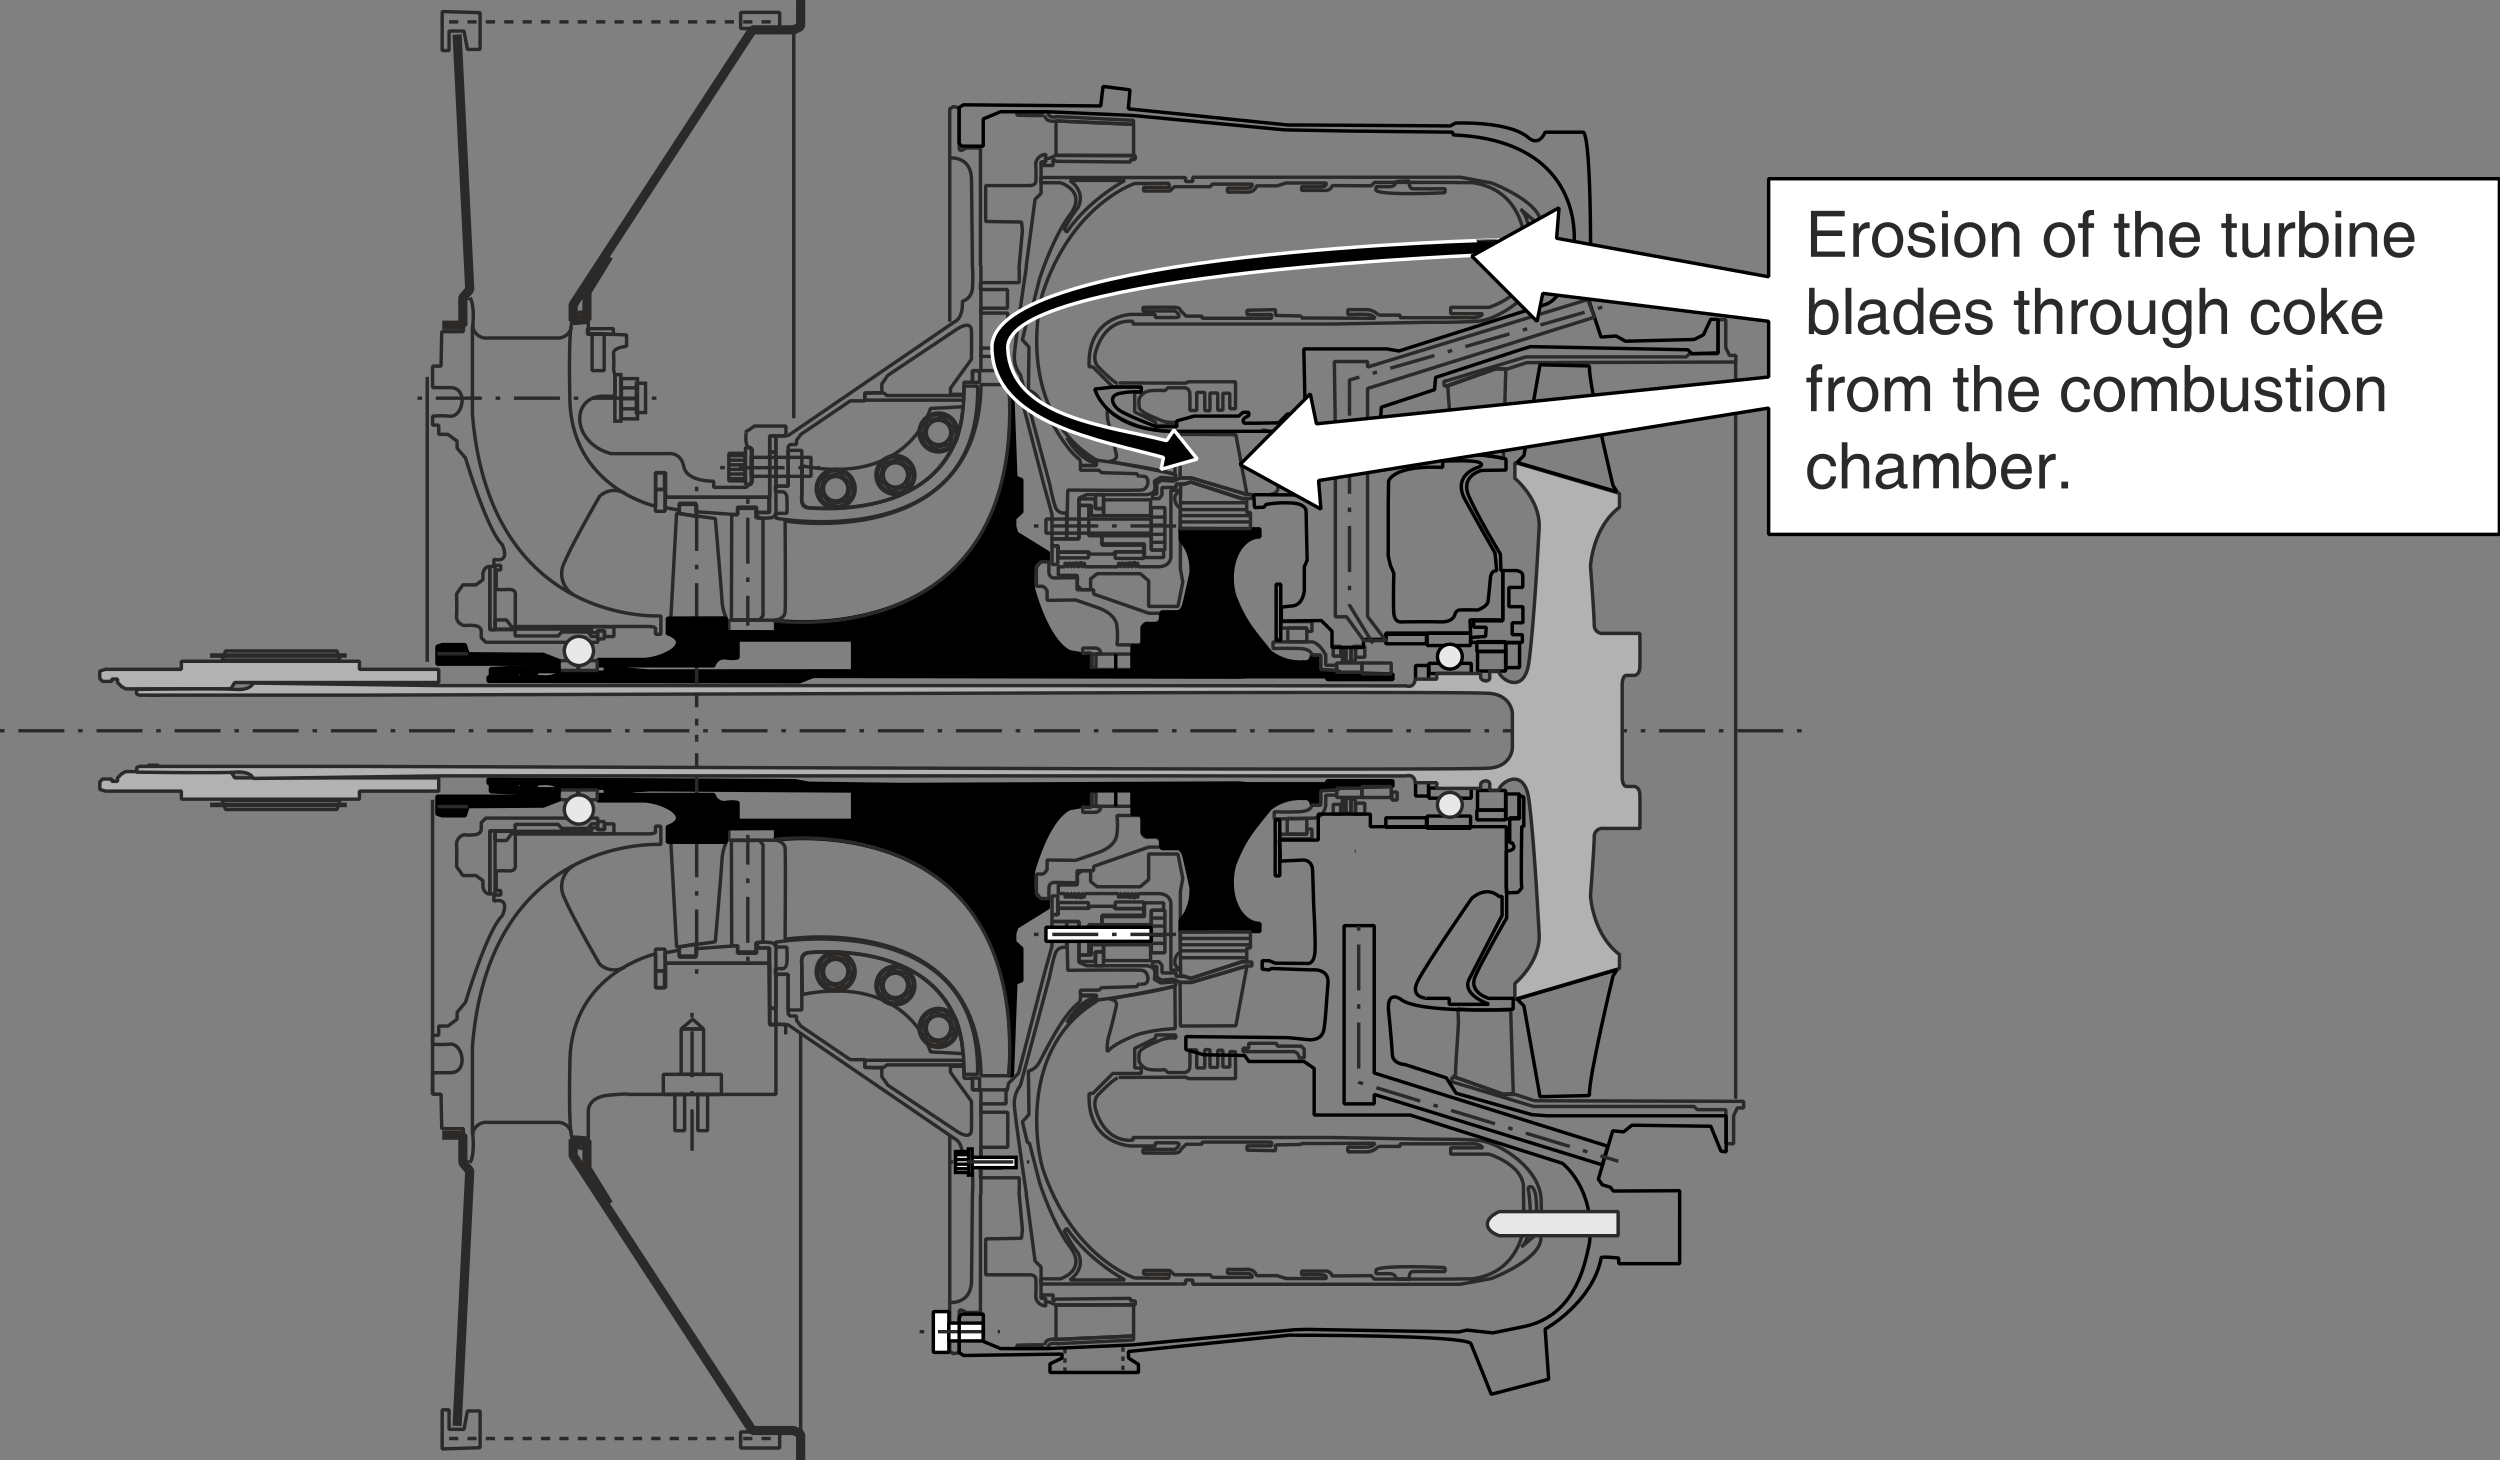 <svg id="Ebene_1" data-name="Ebene 1" xmlns="http://www.w3.org/2000/svg" width="191.9mm" height="112.1mm" viewBox="0 0 543.96 317.75">
  <rect x="0" y="0" width="543.96" height="317.75" fill="#808080" stroke="none"/>
  <defs>
    <style>
      .cls-1, .cls-12, .cls-2, .cls-3, .cls-5, .cls-7, .cls-8, .cls-9 {
        fill: none;
      }

      .cls-1, .cls-13, .cls-2, .cls-3, .cls-5, .cls-6, .cls-7, .cls-8, .cls-9 {
        stroke: #2c2a28;
      }

      .cls-1, .cls-10, .cls-12, .cls-13, .cls-14, .cls-15, .cls-16, .cls-2, .cls-3, .cls-4, .cls-5, .cls-6, .cls-9 {
        stroke-miterlimit: 1;
      }

      .cls-1 {
        stroke-width: 2px;
      }

      .cls-10, .cls-11, .cls-12, .cls-13, .cls-14, .cls-15, .cls-16, .cls-2, .cls-3, .cls-4, .cls-5, .cls-6, .cls-8, .cls-9 {
        stroke-width: 0.75px;
      }

      .cls-3 {
        stroke-dasharray: 2;
      }

      .cls-10, .cls-11, .cls-12, .cls-14, .cls-16, .cls-4 {
        stroke: #000;
      }

      .cls-5 {
        stroke-dasharray: 1 3 10 3;
      }

      .cls-6 {
        fill: #b2b2b2;
      }

      .cls-9 {
        stroke-dasharray: 1;
      }

      .cls-10, .cls-11, .cls-16 {
        fill: #fff;
      }

      .cls-13, .cls-14 {
        fill: #e9e8e8;
      }

      .cls-15 {
        stroke: #fff;
      }

      .cls-15, .cls-16 {
        fill-rule: evenodd;
      }

      .cls-17 {
        fill: #2c2a28;
      }
    </style>
  </defs>
  <title>improved-combustion-liner.svg</title>
  <polyline class="cls-1" points="174.21 317.75 174.21 312 172.71 311.25 163.71 311.25 124.71 251.44 124.71 248 127.71 248.25 127.71 254.25 132.46 262"/>
  <polyline class="cls-1" points="99.46 7.5 102.21 63 100.71 64.75 100.71 70.75 96.21 70.75"/>
  <polygon class="cls-2" points="96.21 2.5 96.21 11 97.71 11 97.71 6.75 100.96 6.75 101.71 10.75 104.46 10.75 104.46 2.75 96.21 2.5"/>
  <rect class="cls-2" x="161.15" y="2.69" width="8.5" height="3.5"/>
  <polyline class="cls-1" points="174.21 0 174.21 5.75 172.71 6.5 163.71 6.5 124.71 66.31 124.71 69.75 127.71 69.5 127.71 63.5 132.46 55.75"/>
  <line class="cls-3" x1="97.71" y1="4.75" x2="168.27" y2="4.75"/>
  <path class="cls-2" d="M123.88,273.88s1.75.41,1.58,0c1.17,2.25.5,6.75.5,6.75v18.5c3.67,46.33,41,44,41,44v4h-1.17v-1s.5-.69-1.66-.69H135.29v-6.65s.34-1.5-1.41-1.41a24.36,24.36,0,0,1-2.75,0v-4.25h1v-1h-1.5v-1.34s3.66,1.17,1.83-3.16c-3.33-3.17-8-18.84-8-18.84l-1.83-2.16v-1.5l-2-1.5h-2v-2h-1.34v-1.94a19.51,19.51,0,0,1,3.84,0c2.83.16,4-6.23,0-6.23h-3.84v-4.67h1.84l.16-7.5H124Z" transform="translate(-23.17 -209.13)"/>
  <path class="cls-2" d="M149,277.13v2h-1.08s-1.17-2.17-.75,17,18.66,23.16,18.66,23.16V312H168v5.33h22.67V304h3.5v-2.17h-6.84L185.63,303s-.17-.5-.17,1.67,1.39,2.16,1.39,2.16V314l-1.39,1.17h-7v-1.34s-5.83.17-6.5-3.16-3.5-2.84-3.5-2.84H156.13c-8.67-2.33-8.84-12.33-1.84-12.5H157v-4.66l-.33-1a22.92,22.92,0,0,0,0-3.5c-.17-1.5,2.83-1.67,2.83-1.67V282l-8.33-.33v-3h-1.34V277Z" transform="translate(-23.17 -209.13)"/>
  <polygon class="cls-2" points="144.71 110.44 147.79 111 147.79 109.5 151.46 109.5 151.46 111.33 160.46 112 160.46 110.33 164.63 110.33 164.63 111.5 167.29 111.5 167.29 108.17 144.79 108.17 144.71 110.44"/>
  <path class="cls-2" d="M190.63,307.63v13H188v1.16a13.27,13.27,0,0,0,2.83,0c1.5-.16,1.17-2,1.17-2V307.46Z" transform="translate(-23.17 -209.13)"/>
  <path class="cls-2" d="M126,280a3,3,0,0,0,3.33,2.67h15.17a3,3,0,0,0,3-2.34" transform="translate(-23.17 -209.13)"/>
  <path class="cls-2" d="M159.13,316.46a4.62,4.62,0,0,0-5.5.67S148,326.79,146,331.46a5.35,5.35,0,0,0,1.85,7" transform="translate(-23.17 -209.13)"/>
  <path class="cls-2" d="M170.38,320.81l8.43,1.13s1.32,15.31,1.44,17.69a11.19,11.19,0,0,0,.94,4l-12.06.06Z" transform="translate(-23.17 -209.13)"/>
  <path class="cls-2" d="M182.38,321.13,182.31,344h6.13l.75-.94V321.88l-1.56-.13v-2h-3.94v1.38S182.53,321,182.38,321.13Z" transform="translate(-23.17 -209.13)"/>
  <rect class="cls-2" x="158.58" y="134.94" width="10.19" height="2.56"/>
  <path class="cls-4" d="M180.94,346.56v1.82h27.75v6.31h52v-3.25h-1.94l-2.87-.5c-5-2.56-7.88-13.81-7.88-13.81a40.46,40.46,0,0,1,0-4.19c.13-2.31,1.88-1.69,1.88-1.69h1.37v-1.87l-6.87-4.25-.44-1.44v-1.75l1.56-1.44v-7l-1.31-.5-.75-20.19h-.75c4.19,57.57-48.69,51.69-50.75,51.25v2.57Z" transform="translate(-23.17 -209.13)"/>
  <path class="cls-2" d="M242.69,292.81h-6.06C236.13,329.38,194,322.5,194,322.5s.13,18.19,0,19.81-2.56,1.88-2.56,1.88S246.44,352.07,242.69,292.81Z" transform="translate(-23.17 -209.13)"/>
  <path class="cls-2" d="M235.88,293.13h-3c1,30.5-33.5,26.5-33.5,26.5s-1.75.18-1.75-1.5v-11h-3v7.75h-2.75v1.25h1.25s1.12-.25,1.25,1.25a29.19,29.19,0,0,1,0,3.43H192v1.07S236.63,330,235.88,293.13Z" transform="translate(-23.17 -209.13)"/>
  <polygon class="cls-2" points="209.65 86.06 193.02 86.06 192.27 85.5 188.15 85.5 188.15 87.06 209.65 87.06 209.65 86.06"/>
  <rect class="cls-2" x="167.46" y="94.83" width="1.33" height="3.5"/>
  <line class="cls-2" x1="213.4" y1="80.63" x2="219.27" y2="80.63"/>
  <rect class="cls-2" x="211.58" y="80.63" width="1.56" height="2.56"/>
  <path class="cls-2" d="M255.25,326.38h2.69V317.5l1.69-.75h12.93s1.88-.06,1.88-1.37a4.66,4.66,0,0,0-.13-1.57l1.44-.81,3.25.25v-.81c-4.69-1.63-17.25-3.19-17.25-3.19v1.13h-3.5v1.06h4.06l.53.53,7.66.22.44.56s-.56-.06,1,0,1.19,2.88-.38,3-16.06,0-16.06,0Z" transform="translate(-23.17 -209.13)"/>
  <rect class="cls-2" x="227.58" y="112.94" width="22.88" height="3.06"/>
  <rect class="cls-2" x="250.52" y="110.44" width="2.94" height="9.25"/>
  <line class="cls-2" x1="250.52" y1="112.5" x2="253.4" y2="112.5"/>
  <line class="cls-2" x1="250.52" y1="114.25" x2="253.4" y2="114.25"/>
  <line class="cls-2" x1="250.52" y1="116.25" x2="253.4" y2="116.25"/>
  <line class="cls-2" x1="250.52" y1="118" x2="253.4" y2="118"/>
  <polygon class="cls-2" points="239.77 116.56 250.46 116.56 250.52 119.69 253.15 119.69 253.21 121.31 249.02 121.31 249.02 118.31 239.71 118.31 239.77 116.56"/>
  <rect class="cls-2" x="240.15" y="108.75" width="10.19" height="3.44"/>
  <rect class="cls-2" x="238.4" y="107.63" width="1.69" height="3.06"/>
  <polygon class="cls-2" points="234.77 108.56 238.27 108.56 238.27 110.63 240.08 110.63 240.08 112.19 237.46 112.19 237.46 109.94 234.77 109.94 234.77 108.56"/>
  <path class="cls-2" d="M257.63,334.81l-.13,2.63h3.63v.94l12,4.18h2.56v1.13a1.3,1.3,0,0,1-1.31,1.06,9.29,9.29,0,0,1-1.57,0s-1-.12-1.06,1.13,0,2.25,0,2.25,0,1.31-.94,1.31h-4.62a15.88,15.88,0,0,0,0-4.06c-.25-2.88-4.25-4.07-4.25-4.07l-4.71-1.63-6.23.07,0-2.06s-.46-1-1.15-1h-1.18v-4.13l.93-1.18h1.82s-.07,1.62,0,2.5a1.16,1.16,0,0,0,1,1Z" transform="translate(-23.17 -209.13)"/>
  <line class="cls-5" x1="224.96" y1="114.44" x2="255.9" y2="114.44"/>
  <rect class="cls-2" x="237.52" y="142.31" width="8.81" height="3.37"/>
  <line class="cls-4" x1="242.77" y1="142.31" x2="242.77" y2="145.63"/>
  <g>
    <path class="cls-2" d="M280,332.88V319.56c-1.12,0-2.06-3.31,0-3.31v-.44h-2.06v14.48c-.07.77-.51,2.1-2.69,2.15l-4.32,0-.3-1-.25,1h-.13l-.25-1.15-.45,1.15h-.19l-.3-1.08-.36,1.09h-.13l-.26-1-.38,1h-.11l-.32-1-.38,1H267l-.37-1-.21,1H259.3l-.3-1-.24,1h-.14l-.24-1.14-.45,1.14h-.2l-.29-1.07-.36,1.07h-.14l-.25-1-.37,1h-.13l-.31-1-.38,1h-.13l-.37-1-.2,1h-1.36v1.87h4.12v2.19l.91.91h2v-2.35l1.44-1.12h9.37l1.82,1.56v5.56h6.37l1.06-5.31Z" transform="translate(-23.17 -209.13)"/>
    <polygon class="cls-2" points="230.27 120.13 236.9 120.13 237.33 120.56 242.15 120.56 242.65 120.06 248.83 120.06 248.83 118.63 239.77 118.63 239.77 116.56 236.9 116.56 236.9 110 234.77 110 234.77 117.25 228.9 117.25 228.9 118.75 230.27 118.75 230.27 120.13"/>
  </g>
  <rect class="cls-2" x="230.27" y="120.13" width="6.56" height="1.25"/>
  <rect class="cls-2" x="242.65" y="120.06" width="6.25" height="1.44"/>
  <rect class="cls-2" x="228.9" y="118.75" width="1.25" height="4.06"/>
  <path class="cls-4" d="M279.94,324.13l.06,2.56c2.81,2.87,2.31,7.19,2.31,7.19s-1,4.62-1.5,6.62-1.62,1.75-1.62,1.75H276l-.19.25a6.54,6.54,0,0,0-.07,1.37.91.91,0,0,1-1,1l-2.12-.05-.94.75v3.07a.72.72,0,0,1-.69,1,9.39,9.39,0,0,1-1.5,0v5.18h41v-3.12h-1.94c-.18,1.81-1.68,1.44-1.68,1.44a10.46,10.46,0,0,1-7.32-2.19c-4.18-5.13-5.62-6.81-7.75-12.19-1.81-6.69,1.25-12.81,5.5-12.81v-1.75Z" transform="translate(-23.17 -209.13)"/>
  <polygon class="cls-2" points="256.83 94.5 268.9 94.56 271.33 107.63 259.21 104 256.77 104 256.83 94.5"/>
  <polygon class="cls-2" points="271.33 107.56 259.21 104 256.77 104 255.33 104.69 255.33 104.7 252.77 104.5 251.71 105.13 251.71 107.5 250.77 107.5 250.77 108.5 252.21 108.5 252.83 107.69 252.83 106.06 255.9 106.06 255.9 105.31 257.77 105.31 259.08 104.88 270.27 108.44 272.4 108.44 272.4 107.56 271.33 107.56"/>
  <polygon class="cls-2" points="256.9 105.31 256.77 115 272.08 115 272.08 111.5 271.27 111.5 271.27 108.56 270.27 108.56 259.08 104.88 257.58 105.38 256.9 105.31"/>
  <line class="cls-2" x1="256.83" y1="109.38" x2="271.15" y2="109.38"/>
  <line class="cls-2" x1="256.83" y1="110.88" x2="271.21" y2="110.88"/>
  <line class="cls-2" x1="256.83" y1="112.19" x2="271.96" y2="112.19"/>
  <line class="cls-2" x1="256.77" y1="113.56" x2="272.08" y2="113.56"/>
  <path class="cls-2" d="M297.63,302.75s2.12-.31,2.37,1.38.94,9.37,1.19,10.93-1.65,1.65-1.65,1.65" transform="translate(-23.17 -209.13)"/>
  <path class="cls-2" d="M266.56,292.44l14.57.06.62-.31H292v5.87h-1.25v-3.37h-1.5v3.69h-1.12v-3.75h-1.69v3.87h-1.13v-4h-1.75v3.94h-1.5s.07-2.44,0-3.69a1.25,1.25,0,0,0-1.25-1.25h-3.5l-.68.63a18.07,18.07,0,0,0-3,0,3.08,3.08,0,0,0-2.57,1.68,6.28,6.28,0,0,0,0,2c.19,1.07,3.94,2.44,3.94,2.44a7.07,7.07,0,0,0,4,.75v.69h-4.37V301l-4.57-2.25V294.5h1.44v-1.19h-6.19L261,289a1.43,1.43,0,0,0-.84,0c-.56-11.15,9.12-11.47,9.12-11.47h5.25v.69h4.32c1.93,0,0-1.44,0-1.44h-7V276s5.93-.06,7.06,0,1.12.69,1.12.69l1.22,1.22h3.47v.47h15.13v-.82H294.5v-.93l6.19-.13v1.25l5.56.13v.37" transform="translate(-23.17 -209.13)"/>
  <path class="cls-2" d="M264.13,298a9.27,9.27,0,0,0,.37,3.69c.63,2.25,1.25,4.87,1.56,6.31s-1.5,1.5-1.5,1.5l14.25,2.75.07-9.19a35.55,35.55,0,0,1-8.13-1.25C265,299.63,264.13,298,264.13,298Z" transform="translate(-23.17 -209.13)"/>
  <path class="cls-2" d="M255.31,304.38s4.69,5,6.25,4.93c0,0,.19.63,0,.63C257.63,308.88,255.31,304.38,255.31,304.38Z" transform="translate(-23.17 -209.13)"/>
  <path class="cls-2" d="M255.94,248.38h12c-9,5.18-12.63,11.25-12.63,11.25l-.56-.63a31.91,31.91,0,0,1,3-4.75C259.5,250.63,255.94,248.38,255.94,248.38Z" transform="translate(-23.17 -209.13)"/>
  <path class="cls-2" d="M236.5,266.94V241.31h-3.19s-1.43,1.19-1.43,0v-8.75l-1.44-.25-.06.19-.57.31V243.5s4.69-.56,4.75,4.75.19,18.69.19,18.69a37.55,37.55,0,0,1,0,4.94,3.1,3.1,0,0,1-2.19,2.81c.19,3.81-1.68,4.44-1.68,4.44l-36.19,24.75L192,304v10.92h2.67v-8.63l.43-.44h1.38v-.93l1-1.32,10.69-7.25h3.18v-1.68l3.69-.13v-1.87l1.31-1.88,14.88-9.94s3.25-2.31,3.31.25,0,6.19,0,6.19l-4.56,6.31v1.32h2.94v-2.63h1.87v-2.5h1.81V266.94Z" transform="translate(-23.17 -209.13)"/>
  <path class="cls-2" d="M252.75,319.31c-.62-1.93-1.19-4.87-1.19-4.87l-6.37-23.75a6.32,6.32,0,0,1-1.31-4.25c.12-2.63,2.62-19.31,2.62-19.31h-.05l1.93-14.63,1.31-1.31v-6.81h.94l.06-1.63a2.19,2.19,0,0,0-2.13,2.56s.07,2.19,0,3.25-1.56.94-1.56.94h-9.37v7.81l7.81.13.19,1.87-.75,8.25h.06v3.06H236.5v1.5h5.88v4.06h-5.82v1.06h5.88v7.63h-5.88v1.81h5.5v2.87l.25.07.32,1.56,2.15,2.15,5.6,21.6,1.68,6.06v5.38h3.19v-5.69A2,2,0,0,1,252.75,319.31Z" transform="translate(-23.17 -209.13)"/>
  <polygon class="cls-2" points="246.65 33.81 246.65 27.06 229.77 26.31 229.77 33.81 246.65 33.81"/>
  <polygon class="cls-2" points="226.65 36 229.15 36 229.08 35 229.36 34.72 229.74 35.09 245.96 35.25 246.02 34.69 247.02 34.69 247.02 33.88 229.77 33.81 228.33 34.44 227.52 34.44 227.52 35.25 226.52 35.25 226.65 36"/>
  <path class="cls-2" d="M269.81,236.19v-.88l-16.68-.81s-1.94.56-1.88-1h-6.81v.69s6.06.19,6.06,0c.19,1.75,2.44,1.25,2.44,1.25Z" transform="translate(-23.17 -209.13)"/>
  <path class="cls-2" d="M326.94,248.63s-.06,1.18-1.56,1.12-2.82,0-2.82,0v.81c1.25,1.19,15,.5,15,.5l.07-.87s-6.5.06-7.19,0-.69-1.69-.69-1.69Z" transform="translate(-23.17 -209.13)"/>
  <polygon class="cls-2" points="373.81 69.58 373.81 76.96 367.63 76.96 366.88 77.65 332 77.65 314.81 82.83 314.19 82.96 314.19 83.96 315.06 83.96 325.44 80.27 328 80.27 332.19 78.9 377.69 78.77 377.69 77.33 376.31 77.33 375.5 75.65 375.5 69.52 373.81 69.58"/>
  <path class="cls-2" d="M337.63,293.19a.63.63,0,0,1,.62.75c-.06.75,1,11.69,1,12.69a1.61,1.61,0,0,1-.79,1.41s7.08-.5,11.83.84c0-1.32.52-19.44.52-19.44l-2.25-.13Z" transform="translate(-23.17 -209.13)"/>
  <rect class="cls-2" x="32.21" y="150" width="2.25" height="1.25"/>
  <path class="cls-2" d="M258.75,351.38v-1.25h2.75a1.21,1.21,0,0,1,1.19,1.25h-1.06v3.12h-.94v-3.12C260.25,350.94,258.75,351.38,258.75,351.38Z" transform="translate(-23.17 -209.13)"/>
  <path class="cls-4" d="M197.13,357.46l3-1.17,92.66.17,1.84-.08h17l.37.62h14.25v-1.25l-11.12-.25L314,355l-149.71.13-4-.34-4.16-.79h-1.25v1.38H144.75c-.87,1.37-3.75,1-3.75,1H129.38v1Z" transform="translate(-23.17 -209.13)"/>
  <rect class="cls-2" x="290.83" y="144.25" width="5.5" height="2"/>
  <rect class="cls-2" x="296.33" y="144.25" width="6.38" height="2.38"/>
  <rect class="cls-2" x="292.08" y="140.88" width="0.75" height="3"/>
  <rect class="cls-2" x="292.83" y="140.88" width="1.13" height="3.13"/>
  <polygon class="cls-2" points="294.9 143.69 294.9 140.56 293.96 140.88 293.96 144 294.9 143.69"/>
  <rect class="cls-2" x="294.96" y="140.63" width="2" height="2.38"/>
  <rect class="cls-2" x="290.08" y="140.63" width="1.63" height="2.13"/>
  <path class="cls-2" d="M314,355v-1.12h-2.37v-2.25s-1.34-2.67-3-2.84l-3.34,0h-5.12l0,1.44s3-.08,5.75,0,2.68,1.44,2.68,1.44h1.94v3.12Z" transform="translate(-23.17 -209.13)"/>
  <rect class="cls-2" x="280.21" y="136.63" width="4.13" height="3"/>
  <polygon class="cls-2" points="278.63 136.67 278.71 135.25 285.46 135.25 285.46 137.38 284.33 137.38 284.33 136.67 278.63 136.67"/>
  <path class="cls-2" d="M232.63,297.63l-7,.37s-4.63,17-27.88,12.5l-.12,6.38s-.63,2.5,1.75,2.75C233.75,321.25,232.63,297.63,232.63,297.63Z" transform="translate(-23.17 -209.13)"/>
  <polygon class="cls-2" points="202.71 116.5 202.71 116.5 202.71 116.5 202.71 116.5 202.71 116.5 202.71 116.5 202.71 116.5"/>
  <g>
    <polygon class="cls-2" points="184.33 108.84 180.92 109.76 178.42 107.26 179.33 103.84 182.75 102.93 185.25 105.43 184.33 108.84"/>
    <path class="cls-2" d="M205,318.12a2.65,2.65,0,1,0-2.65-2.65A2.65,2.65,0,0,0,205,318.12Z" transform="translate(-23.17 -209.13)"/>
    <path class="cls-2" d="M205,319.36a3.89,3.89,0,1,0-3.89-3.89A3.89,3.89,0,0,0,205,319.36Z" transform="translate(-23.17 -209.13)"/>
    <path class="cls-2" d="M205,319.71a4.24,4.24,0,1,0-4.24-4.24A4.24,4.24,0,0,0,205,319.71Z" transform="translate(-23.17 -209.13)"/>
  </g>
  <g>
    <polygon class="cls-2" points="197.33 105.84 193.92 106.76 191.42 104.26 192.33 100.84 195.75 99.93 198.25 102.43 197.33 105.84"/>
    <path class="cls-2" d="M218,315.12a2.65,2.65,0,1,0-2.65-2.65A2.65,2.65,0,0,0,218,315.12Z" transform="translate(-23.17 -209.13)"/>
    <path class="cls-2" d="M218,316.36a3.89,3.89,0,1,0-3.89-3.89A3.89,3.89,0,0,0,218,316.36Z" transform="translate(-23.17 -209.13)"/>
    <path class="cls-2" d="M218,316.71a4.24,4.24,0,1,0-4.24-4.24A4.24,4.24,0,0,0,218,316.71Z" transform="translate(-23.17 -209.13)"/>
  </g>
  <g>
    <polygon class="cls-2" points="206.71 96.59 203.29 97.51 200.79 95.01 201.71 91.59 205.12 90.68 207.62 93.18 206.71 96.59"/>
    <path class="cls-2" d="M227.38,305.87a2.65,2.65,0,1,0-2.66-2.65A2.65,2.65,0,0,0,227.38,305.87Z" transform="translate(-23.17 -209.13)"/>
    <path class="cls-2" d="M227.38,307.11a3.89,3.89,0,1,0-3.89-3.89A3.89,3.89,0,0,0,227.38,307.11Z" transform="translate(-23.17 -209.13)"/>
    <path class="cls-2" d="M227.38,307.46a4.24,4.24,0,1,0-4.25-4.24A4.24,4.24,0,0,0,227.38,307.46Z" transform="translate(-23.17 -209.13)"/>
  </g>
  <rect class="cls-2" x="142.62" y="102.83" width="1.96" height="3.67"/>
  <rect class="cls-2" x="142.62" y="106.5" width="2.08" height="4.75"/>
  <rect class="cls-2" x="163.46" y="99.5" width="13" height="4.13"/>
  <rect class="cls-2" x="162.21" y="97.38" width="1.25" height="8"/>
  <rect class="cls-2" x="158.58" y="98.63" width="3.5" height="6"/>
  <line class="cls-2" x1="158.58" y1="99.13" x2="162.08" y2="99.13"/>
  <g>
    <line class="cls-2" x1="158.58" y1="100.13" x2="162.08" y2="100.13"/>
    <line class="cls-2" x1="158.58" y1="101.13" x2="162.08" y2="101.13"/>
    <line class="cls-2" x1="158.58" y1="102.13" x2="162.08" y2="102.13"/>
    <line class="cls-2" x1="158.58" y1="103.13" x2="162.08" y2="103.13"/>
  </g>
  <line class="cls-2" x1="158.58" y1="104.13" x2="162.08" y2="104.13"/>
  <line class="cls-5" x1="156.71" y1="101.75" x2="178.46" y2="101.75"/>
  <line class="cls-5" x1="162.71" y1="108.63" x2="162.71" y2="136.13"/>
  <line class="cls-5" x1="151.58" y1="105.88" x2="151.58" y2="161.38"/>
  <path class="cls-4" d="M181.19,343.63v3.75l-.81.25v.87h3.37v3.75a7.17,7.17,0,0,1-2.75,0,2.31,2.31,0,0,0-2.5,1.75H153.25v-1.37h10.13a13.25,13.25,0,0,0,5.87-1.88c3.5-2.5-.87-3.75-.87-3.75v-3.37Z" transform="translate(-23.17 -209.13)"/>
  <path class="cls-2" d="M153.19,347.63h-1.31l-.75-1h-5.75l-.75.87h-9.38v-1.37h-5.5V332.38c-1.37,0-1.5,1.62-1.5,1.62v1.25l-1.5,1.13h-2.87l-1.38,2s.13,3.12,0,4.75,1.63,2.12,1.63,2.12a9.32,9.32,0,0,1,2.25,0c1.75.13,1.5,1.5,1.5,1.5v1.13l1,1h24.37Z" transform="translate(-23.17 -209.13)"/>
  <rect class="cls-2" x="106.58" y="123.25" width="1.13" height="13.75"/>
  <polygon class="cls-2" points="107.71 134.88 110.21 134.88 111.33 136.38 133.58 136.38 133.58 138.5 131.58 138.5 131.58 137.25 130.08 137.25 129.71 137.63 128.71 137.63 128.71 136.88 107.77 136.88 107.71 134.88"/>
  <rect class="cls-2" x="130.08" y="137.25" width="1.38" height="1.75"/>
  <rect class="cls-2" x="121.71" y="143.75" width="4" height="2.13"/>
  <rect class="cls-2" x="125.96" y="143.75" width="4" height="2.13"/>
  <polygon class="cls-4" points="121.71 143.75 118.21 142.38 101.83 142.25 101.21 140.25 96.21 140.25 95.08 140.63 95.08 144.5 121.46 144.5 121.71 143.75"/>
  <line class="cls-2" x1="95.15" y1="142.25" x2="101.83" y2="142.25"/>
  <path class="cls-4" d="M144.63,353.63H140v.62h-3.62l-6.5.38v1.75h5.5s.75-2,1.62,0a18.61,18.61,0,0,1,2.75,0l.25-1.13h4.88Z" transform="translate(-23.17 -209.13)"/>
  <polygon class="cls-6" points="95.46 148.5 95.46 145.63 79.58 145.63 78.21 145.63 78.21 143.88 39.46 143.88 39.46 145.63 38.08 145.63 22.96 145.63 21.71 146 21.71 147.63 22.33 148.25 24.33 148.25 24.33 147.75 25.58 147.75 25.58 148.5 26.46 149.38 27.33 149.88 50.21 149.88 51.08 148.5 95.46 148.5"/>
  <polygon class="cls-2" points="73.96 143.63 73.33 141.63 49.08 141.63 48.33 143.63 73.96 143.63"/>
  <line class="cls-7" x1="45.71" y1="142.63" x2="75.46" y2="142.63"/>
  <rect class="cls-8" x="133.79" y="81.5" width="1.29" height="10.13"/>
  <rect class="cls-8" x="135.21" y="82.38" width="3.5" height="8.75"/>
  <rect class="cls-8" x="138.46" y="83.38" width="2" height="6.38"/>
  <line class="cls-8" x1="135.08" y1="84.38" x2="138.33" y2="84.38"/>
  <line class="cls-8" x1="135.21" y1="86.75" x2="138.46" y2="86.75"/>
  <line class="cls-8" x1="135.21" y1="88.94" x2="138.46" y2="88.94"/>
  <line class="cls-5" x1="90.83" y1="86.63" x2="143.96" y2="86.63"/>
  <rect class="cls-2" x="128.83" y="72.63" width="2.63" height="8"/>
  <rect class="cls-2" x="127.83" y="71.5" width="5.63" height="1.25"/>
  <polygon class="cls-2" points="151.46 112.38 151.46 109.75 147.83 109.75 147.83 111.69 151.46 112.38"/>
  <polyline class="cls-1" points="99.46 310.25 102.21 254.75 100.71 253 100.71 247 96.21 247"/>
  <polygon class="cls-2" points="96.21 315.25 96.21 306.75 97.71 306.75 97.71 311 100.96 311 101.71 307 104.46 307 104.46 315 96.21 315.25"/>
  <rect class="cls-2" x="161.15" y="311.56" width="8.5" height="3.5"/>
  <line class="cls-3" x1="97.71" y1="313" x2="168.27" y2="313"/>
  <path class="cls-2" d="M123.88,462.13s1.75-.42,1.58,0c1.17-2.25.5-6.75.5-6.75v-18.5c3.67-46.34,41-44,41-44v-4h-1.17v1s.5.68-1.66.68H135.29v6.65s.34,1.5-1.41,1.42a21.66,21.66,0,0,0-2.75,0v4.25h1v1h-1.5v1.33s3.66-1.17,1.83,3.17c-3.33,3.16-8,18.83-8,18.83l-1.83,2.17v1.5l-2,1.5h-2v2h-1.34v1.93a19.51,19.51,0,0,0,3.84,0c2.83-.16,4,6.23,0,6.23h-3.84v4.67h1.84l.16,7.5H124Z" transform="translate(-23.17 -209.13)"/>
  <path class="cls-2" d="M194.13,434.21V432h-3.5V418.71H168V424h-2.17v-7.33s-18.25,4-18.66,23.17.75,17,.75,17H149v2l.83.16v-1.66h1.34v-6.13s-.5-3.37,4.62-3.81,3.71-.15,3.71-.15H192V432.13h-1.37l-.17-13.42" transform="translate(-23.17 -209.13)"/>
  <polygon class="cls-2" points="144.71 207.31 147.79 206.75 147.79 208.25 151.46 208.25 151.46 206.42 160.46 205.75 160.46 207.42 164.63 207.42 164.63 206.25 167.29 206.25 167.29 209.58 144.79 209.58 144.71 207.31"/>
  <path class="cls-2" d="M190.63,428.38v-13H188v-1.17a13.27,13.27,0,0,1,2.83,0c1.5.17,1.17,2,1.17,2v12.33Z" transform="translate(-23.17 -209.13)"/>
  <path class="cls-2" d="M126,456a3,3,0,0,1,3.33-2.66h15.17a3,3,0,0,1,3,2.33" transform="translate(-23.17 -209.13)"/>
  <path class="cls-2" d="M159.13,419.54a4.62,4.62,0,0,1-5.5-.66S148,409.21,146,404.54a5.35,5.35,0,0,1,1.85-7" transform="translate(-23.17 -209.13)"/>
  <path class="cls-2" d="M170.38,415.19l8.43-1.13s1.32-15.31,1.44-17.68a11.11,11.11,0,0,1,.94-4l-12.06-.07Z" transform="translate(-23.17 -209.13)"/>
  <path class="cls-2" d="M182.38,414.88,182.31,392h6.13l.75.94v21.19l-1.56.12v2h-3.94v-1.37S182.53,415,182.38,414.88Z" transform="translate(-23.17 -209.13)"/>
  <rect class="cls-2" x="158.58" y="180.25" width="10.19" height="2.56"/>
  <path class="cls-4" d="M180.94,389.44v-1.81h27.75v-6.32h52v3.25h-1.94l-2.87.5c-5,2.57-7.88,13.82-7.88,13.82a40.23,40.23,0,0,0,0,4.18c.13,2.32,1.88,1.69,1.88,1.69h1.37v1.88l-6.87,4.25-.44,1.43v1.75l1.56,1.44v7l-1.31.5-.75,20.19h-.75c4.19-57.56-48.69-51.69-50.75-51.25v-2.56Z" transform="translate(-23.17 -209.13)"/>
  <path class="cls-2" d="M242.69,443.19h-6.06C236.13,406.63,194,413.5,194,413.5s.13-18.19,0-19.81-2.56-1.88-2.56-1.88S246.44,383.93,242.69,443.19Z" transform="translate(-23.17 -209.13)"/>
  <path class="cls-2" d="M235.88,442.88h-3c1-30.5-33.5-26.5-33.5-26.5s-1.75-.19-1.75,1.5v11h-3v-7.75h-2.75v-1.25h1.25s1.12.25,1.25-1.25a29.38,29.38,0,0,0,0-3.44H192v-1.06S236.63,406.38,235.88,442.88Z" transform="translate(-23.17 -209.13)"/>
  <polygon class="cls-2" points="209.65 231.69 193.02 231.69 192.27 232.25 188.15 232.25 188.15 230.69 209.65 230.69 209.65 231.69"/>
  <rect class="cls-2" x="167.46" y="219.42" width="1.33" height="3.5"/>
  <line class="cls-2" x1="213.4" y1="237.13" x2="219.27" y2="237.13"/>
  <rect class="cls-2" x="211.58" y="234.56" width="1.56" height="2.56"/>
  <path class="cls-2" d="M255.25,409.63h2.69v8.87l1.69.75h12.93s1.88.06,1.88,1.38a4.62,4.62,0,0,1-.13,1.56l1.44.81,3.25-.25v.81c-4.69,1.63-17.25,3.19-17.25,3.19v-1.12h-3.5v-1.07h4.06l.53-.53,7.66-.22.44-.56s-.56.06,1,0,1.19-2.87-.38-3-16.06,0-16.06,0Z" transform="translate(-23.17 -209.13)"/>
  <rect class="cls-2" x="250.52" y="198.06" width="2.94" height="9.25"/>
  <line class="cls-2" x1="250.52" y1="205.25" x2="253.4" y2="205.25"/>
  <line class="cls-2" x1="250.52" y1="203.5" x2="253.4" y2="203.5"/>
  <line class="cls-2" x1="250.52" y1="201.5" x2="253.4" y2="201.5"/>
  <line class="cls-2" x1="250.52" y1="199.75" x2="253.4" y2="199.75"/>
  <polygon class="cls-2" points="239.77 201.19 250.46 201.19 250.52 198.06 253.15 198.06 253.21 196.44 249.02 196.44 249.02 199.44 239.71 199.44 239.77 201.19"/>
  <rect class="cls-2" x="240.15" y="205.56" width="10.19" height="3.44"/>
  <rect class="cls-2" x="238.4" y="207.06" width="1.69" height="3.06"/>
  <polygon class="cls-2" points="234.77 209.19 238.27 209.19 238.27 207.13 240.08 207.13 240.08 205.56 237.46 205.56 237.46 207.81 234.77 207.81 234.77 209.19"/>
  <path class="cls-2" d="M257.63,401.19l-.13-2.63h3.63v-.93l12-4.19h2.56v-1.13a1.3,1.3,0,0,0-1.31-1.06,9.29,9.29,0,0,0-1.57,0s-1,.13-1.06-1.12,0-2.25,0-2.25,0-1.32-.94-1.32h-4.62a16,16,0,0,1,0,4.07c-.25,2.87-4.25,4.06-4.25,4.06l-4.71,1.63-6.23-.07,0,2.06s-.46,1-1.15,1h-1.18v4.13l.93,1.19h1.82s-.07-1.63,0-2.5a1.14,1.14,0,0,1,1-1Z" transform="translate(-23.17 -209.13)"/>
  <rect class="cls-2" x="237.52" y="172.06" width="8.81" height="3.37"/>
  <line class="cls-4" x1="242.77" y1="175.44" x2="242.77" y2="172.13"/>
  <g>
    <path class="cls-2" d="M280,403.13v13.31c-1.12,0-2.06,3.31,0,3.31v.44h-2.06V405.71c-.07-.77-.51-2.1-2.69-2.15l-4.32,0-.3,1-.25-1h-.13l-.25,1.15-.45-1.15h-.19l-.3,1.09-.36-1.1h-.13l-.26,1-.38-1h-.11l-.32,1-.38-1H267l-.37,1-.21-1H259.3l-.3,1-.24-1h-.14l-.24,1.14-.45-1.14h-.2l-.29,1.08-.36-1.08h-.14l-.25,1-.37-1h-.13l-.31,1-.38-1h-.13l-.37,1-.2-1h-1.36v-1.87h4.12V399.5l.91-.91h2v2.35l1.44,1.12h9.37l1.82-1.56v-5.56h6.37l1.06,5.31Z" transform="translate(-23.17 -209.13)"/>
    <polygon class="cls-2" points="230.27 197.63 236.9 197.63 237.33 197.19 242.15 197.19 242.65 197.69 248.83 197.69 248.83 199.13 239.77 199.13 239.77 201.19 236.9 201.19 236.9 207.75 234.77 207.75 234.77 200.5 228.9 200.5 228.9 199 230.27 199 230.27 197.63"/>
  </g>
  <rect class="cls-2" x="230.27" y="196.38" width="6.56" height="1.25"/>
  <rect class="cls-2" x="242.65" y="196.25" width="6.25" height="1.44"/>
  <rect class="cls-2" x="228.9" y="194.94" width="1.25" height="4.06"/>
  <path class="cls-4" d="M279.94,411.88l.06-2.57c2.81-2.87,2.31-7.18,2.31-7.18s-1-4.63-1.5-6.63-1.62-1.75-1.62-1.75H276l-.19-.25a6.54,6.54,0,0,1-.07-1.37.91.91,0,0,0-1-1l-2.12.05-.94-.75v-3.06a.72.72,0,0,0-.69-1,8.06,8.06,0,0,0-1.5,0v-5.19h41v3.12h-1.94c-.18-1.81-1.68-1.43-1.68-1.43a10.49,10.49,0,0,0-7.32,2.18c-4.18,5.13-5.62,6.82-7.75,12.19-1.81,6.69,1.25,12.81,5.5,12.81v1.75Z" transform="translate(-23.17 -209.13)"/>
  <polygon class="cls-2" points="256.83 223.25 268.9 223.19 271.33 210.13 259.21 213.75 256.77 213.75 256.83 223.25"/>
  <polygon class="cls-2" points="271.33 210.19 259.21 213.75 256.77 213.75 255.33 213.06 255.33 213.04 252.77 213.25 251.71 212.63 251.71 210.25 250.77 210.25 250.77 209.25 252.21 209.25 252.83 210.06 252.83 211.69 255.9 211.69 255.9 212.44 257.77 212.44 259.08 212.88 270.27 209.31 272.4 209.31 272.4 210.19 271.33 210.19"/>
  <polygon class="cls-2" points="256.9 212.44 256.77 202.75 272.08 202.75 272.08 206.25 271.27 206.25 271.27 209.19 270.27 209.19 259.08 212.88 257.58 212.38 256.9 212.44"/>
  <line class="cls-2" x1="256.83" y1="208.38" x2="271.15" y2="208.38"/>
  <line class="cls-2" x1="256.83" y1="206.88" x2="271.21" y2="206.88"/>
  <line class="cls-2" x1="256.83" y1="205.56" x2="271.96" y2="205.56"/>
  <line class="cls-2" x1="256.77" y1="204.19" x2="272.08" y2="204.19"/>
  <path class="cls-2" d="M293.63,437.19v.75h11a1.35,1.35,0,0,1,1.18,1.37h1.13v-1.87l-.63-.69h-5.18l-.25-.62h-6v1.06Z" transform="translate(-23.17 -209.13)"/>
  <path class="cls-2" d="M266.56,443.56l14.57-.06.62.31H292v-5.87h-1.25v3.37h-1.5v-3.68h-1.12v3.75h-1.69V437.5h-1.13v4h-1.75v-3.94h-1.5s.07,2.44,0,3.69a1.25,1.25,0,0,1-1.25,1.25h-3.5l-.68-.62a19.57,19.57,0,0,1-3,0,3.1,3.1,0,0,1-2.57-1.69,6.28,6.28,0,0,1,0-2c.19-1.06,3.94-2.44,3.94-2.44a7.07,7.07,0,0,1,4-.75v-.69h-4.37V435l-4.57,2.25v4.25h1.44v1.19h-6.19L261,447a1.35,1.35,0,0,1-.84,0c-.56,11.16,9.12,11.47,9.12,11.47h5.25v-.69h4.32c1.93,0,0,1.44,0,1.44h-7V460s5.93.06,7.06,0,1.12-.69,1.12-.69l1.22-1.22h3.47v-.46h15.13v.81H294.5v.94l6.19.12v-1.25l5.56-.12v-.38" transform="translate(-23.17 -209.13)"/>
  <path class="cls-2" d="M264.13,438a9.27,9.27,0,0,1,.37-3.69c.63-2.25,1.25-4.87,1.56-6.31s-1.5-1.5-1.5-1.5l14.25-2.75.07,9.19a36.31,36.31,0,0,0-8.13,1.25C265,436.38,264.13,438,264.13,438Z" transform="translate(-23.17 -209.13)"/>
  <path class="cls-2" d="M255.31,431.63s4.69-5,6.25-4.94c0,0,.19-.63,0-.63C257.63,427.13,255.31,431.63,255.31,431.63Z" transform="translate(-23.17 -209.13)"/>
  <path class="cls-2" d="M266.38,443.69c-.88.12-4.25,3.62-4.25,3.62s-1.25,1.07-.5,3.44c2.31,7.5,8.06,6.44,8.06,6.44v-.56h43.19l21,.37s6.93-.06,11,.25,13.75,6,13.62,13.38c.13,4.56,0,3.25-.06,7.93s-10.75,8.75-10.75,8.75l-6.75,1.25H282.69v-.93h-1.56v.87h-31.5v-1.12h4.25s5.93-1.82,2.12-6.94-6.62-13.94-6.62-13.94l-2.19-8.56-.5-.31-1.06-4.44,1.43-1.56-.12-9.44a3.78,3.78,0,0,0,2.06-1.44c.88-1.19,5.06-10.69,9.06-13.56a2.44,2.44,0,0,0,.19-1.38h3.44v1.25c-17.38,10.5-12.69,33.88-11.38,37.07,6.5,18.75,19.75,23.06,19.75,23.06l7.38.06.19-.87H272v-.82h5.69l1,.94h7.81l.44.56h8.69s.12-.87-1.13-.87h-4.25v-.88s2.19.07,4.13,0,2.18,1.38,2.18,1.38h4.5l1.94.62h8.69s.31-.75-.88-.81-4.43,0-4.43,0v-.81h5a1.57,1.57,0,0,1,1.68,1.06l8.44-.06.75.75h15.19l6.06-.06c10.5-1.38,11.25-11.5,11.25-11.5l-.12-9c-.75-4.63-7.5-6.63-7.5-6.63h-8.32v-1.37h6.94c-.37-.82-1.87-.88-1.87-.88H327.81v.56h-4.75a3.4,3.4,0,0,1-2.68,1.19h-3.94v-1.06s3.5.12,4.5,0a2.08,2.08,0,0,0,1.44-.81l-16.19.06" transform="translate(-23.17 -209.13)"/>
  <path class="cls-2" d="M266.38,292.56c-.88-.12-4.25-3.62-4.25-3.62s-1.25-1.06-.5-3.44c2.31-7.5,8.06-6.44,8.06-6.44v.57h43.19l21-.38s6.93.06,11-.25,13.75-6,13.62-13.37c.13-4.57,0-3.25-.06-7.94s-10.75-8.75-10.75-8.75l-6.75-1.25H282.69v.94h-1.56v-.88h-31.5v1.13h4.25s5.93,1.81,2.12,6.93-6.62,13.94-6.62,13.94l-2.19,8.56-.5.32-1.06,4.43,1.43,1.57-.12,9.43A3.78,3.78,0,0,1,249,295.5c.88,1.19,5.06,10.69,9.06,13.56a2.44,2.44,0,0,1,.19,1.38h3.44v-1.25c-17.38-10.5-12.69-33.88-11.38-37.06,6.5-18.75,19.75-23.07,19.75-23.07l7.38-.06.19.88H272v.81h5.69l1-.94h7.81l.44-.56h8.69s.12.87-1.13.87h-4.25v.88s2.19-.06,4.13,0,2.18-1.38,2.18-1.38h4.5l1.94-.62h8.69s.31.75-.88.81-4.43,0-4.43,0v.81h5a1.57,1.57,0,0,0,1.68-1.06l8.44.06.75-.75h15.19l6.06.07c10.5,1.37,11.25,11.5,11.25,11.5l-.12,9c-.75,4.62-7.5,6.62-7.5,6.62h-8.32v1.38h6.94c-.37.81-1.87.87-1.87.87H327.81v-.56h-4.75a3.4,3.4,0,0,0-2.68-1.19h-3.94v1.06s3.5-.12,4.5,0a2.07,2.07,0,0,1,1.44.82l-16.19-.07" transform="translate(-23.17 -209.13)"/>
  <path class="cls-2" d="M255.94,487.63h12c-9-5.19-12.63-11.25-12.63-11.25l-.56.62a31.91,31.91,0,0,0,3,4.75C259.5,485.38,255.94,487.63,255.94,487.63Z" transform="translate(-23.17 -209.13)"/>
  <path class="cls-2" d="M236.5,469.06v25.63h-3.19s-1.43-1.19-1.43,0v8.75l-1.44.25-.06-.19-.57-.31V492.5s4.69.56,4.75-4.75.19-18.69.19-18.69a37.42,37.42,0,0,0,0-4.93,3.1,3.1,0,0,0-2.19-2.82c.19-3.81-1.68-4.43-1.68-4.43l-36.19-24.75L192,432V421.13h2.67v8.62l.43.44h1.38v.94l1,1.31,10.69,7.25h3.18v1.69l3.69.12v1.88l1.31,1.87,14.88,9.94s3.25,2.31,3.31-.25,0-6.19,0-6.19l-4.56-6.31v-1.31h2.94v2.62h1.87v2.5h1.81v22.81Z" transform="translate(-23.17 -209.13)"/>
  <path class="cls-2" d="M252.75,416.69c-.62,1.94-1.19,4.87-1.19,4.87l-6.37,23.75a6.32,6.32,0,0,0-1.31,4.25c.12,2.63,2.62,19.32,2.62,19.32h-.05l1.93,14.62,1.31,1.31v6.82h.94l.06,1.62a2.18,2.18,0,0,1-2.13-2.56s.07-2.19,0-3.25-1.56-.94-1.56-.94h-9.37v-7.81l7.81-.13.19-1.87-.75-8.25h.06v-3.05H236.5v-2.13h4.75V461h-4.69v-2.25h5.88v-7.62h-5.88v-1.82h5.5v-2.87l.25-.06.32-1.57,2.15-2.15,5.6-21.6,1.68-6.06v-5.37h3.19v5.68A2,2,0,0,0,252.75,416.69Z" transform="translate(-23.17 -209.13)"/>
  <polygon class="cls-2" points="246.65 283.94 246.65 290.69 229.77 291.44 229.77 283.94 246.65 283.94"/>
  <polygon class="cls-2" points="226.65 281.75 229.15 281.75 229.08 282.75 229.36 283.03 229.74 282.66 245.96 282.5 246.02 283.06 247.02 283.06 247.02 283.88 229.77 283.94 228.33 283.31 227.52 283.31 227.52 282.5 226.52 282.5 226.65 281.75"/>
  <path class="cls-2" d="M269.81,499.81v.88l-16.68.81s-1.94-.56-1.88,1h-6.81v-.69s6.06-.18,6.06,0c.19-1.75,2.44-1.25,2.44-1.25Z" transform="translate(-23.17 -209.13)"/>
  <path class="cls-2" d="M326.94,487.38s-.06-1.19-1.56-1.13-2.82,0-2.82,0v-.81c1.25-1.19,15-.5,15-.5l.07.87s-6.5-.06-7.19,0-.69,1.69-.69,1.69Z" transform="translate(-23.17 -209.13)"/>
  <polygon class="cls-2" points="375.52 248.81 375.52 241.44 369.33 241.44 368.58 240.75 333.71 240.75 316.52 235.56 315.9 235.44 315.9 234.44 316.77 234.44 327.15 238.13 329.71 238.13 333.9 239.5 379.4 239.63 379.4 241.06 378.02 241.06 377.21 242.75 377.21 248.88 375.52 248.81"/>
  <path class="cls-2" d="M339.25,443.31a.64.64,0,0,0,.63-.75c-.07-.75.62-9.93.62-10.93s-.12-3-.12-3a99.61,99.61,0,0,0,11.5.25c0,1.31.56,18.18.56,18.18l-2.25.13Z" transform="translate(-23.17 -209.13)"/>
  <rect class="cls-2" x="32.21" y="166.5" width="2.25" height="1.25"/>
  <path class="cls-2" d="M258.75,384.63v1.25h2.75a1.21,1.21,0,0,0,1.19-1.25h-1.06V381.5h-.94v3.13C260.25,385.06,258.75,384.63,258.75,384.63Z" transform="translate(-23.17 -209.13)"/>
  <path class="cls-4" d="M196.13,379l3,.56,19.83.26,73.83-.32,1.84.17h17L312,379h14.25v1.25l-11.12.25L314,381l-95.37.29-54-.33-3,.17-5.5.87h-1.25v-1.37H144.75c-.87-1.38-3.75-1-3.75-1H129.38v-1Z" transform="translate(-23.17 -209.13)"/>
  <rect class="cls-2" x="290.83" y="171.5" width="5.5" height="2"/>
  <rect class="cls-2" x="296.33" y="171.13" width="6.38" height="2.38"/>
  <rect class="cls-2" x="302.87" y="172.33" width="1.12" height="1.75"/>
  <rect class="cls-2" x="292.08" y="173.88" width="0.75" height="3"/>
  <rect class="cls-2" x="292.83" y="173.75" width="1.13" height="3.13"/>
  <polygon class="cls-2" points="294.9 174.06 294.9 177.19 293.96 176.88 293.96 173.75 294.9 174.06"/>
  <rect class="cls-2" x="294.96" y="174.75" width="2" height="2.38"/>
  <rect class="cls-2" x="290.08" y="175" width="1.63" height="2.13"/>
  <path class="cls-2" d="M314,381v1.13h-2.37v2.25s-.34,2.91-3,2.75l-3.5.16h-4.71l0-1.54s2.75.13,5.5,0,2.68-1.44,2.68-1.44h1.94v-3.12Z" transform="translate(-23.17 -209.13)"/>
  <polygon class="cls-2" points="278.46 181.5 278.46 182.5 285.46 182.5 285.46 180.38 284.33 180.38 284.33 181.5 278.46 181.5"/>
  <path class="cls-2" d="M232.63,438.38l-7-.38s-4.63-17-27.88-12.5l-.12-6.37s-.63-2.5,1.75-2.75C233.75,414.75,232.63,438.38,232.63,438.38Z" transform="translate(-23.17 -209.13)"/>
  <polygon class="cls-2" points="202.71 201.25 202.71 201.25 202.71 201.25 202.71 201.25 202.71 201.25 202.71 201.25 202.71 201.25"/>
  <g>
    <polygon class="cls-2" points="184.33 208.91 180.92 207.99 178.42 210.49 179.33 213.91 182.75 214.82 185.25 212.32 184.33 208.91"/>
    <path class="cls-2" d="M205,417.88a2.65,2.65,0,1,1-2.65,2.65A2.65,2.65,0,0,1,205,417.88Z" transform="translate(-23.17 -209.13)"/>
    <path class="cls-2" d="M205,416.64a3.89,3.89,0,1,1-3.89,3.89A3.89,3.89,0,0,1,205,416.64Z" transform="translate(-23.17 -209.13)"/>
    <path class="cls-2" d="M205,416.29a4.24,4.24,0,1,1-4.24,4.24A4.24,4.24,0,0,1,205,416.29Z" transform="translate(-23.17 -209.13)"/>
  </g>
  <g>
    <polygon class="cls-2" points="197.33 211.91 193.92 210.99 191.42 213.49 192.33 216.91 195.75 217.82 198.25 215.32 197.33 211.91"/>
    <path class="cls-2" d="M218,420.88a2.65,2.65,0,1,1-2.65,2.65A2.65,2.65,0,0,1,218,420.88Z" transform="translate(-23.17 -209.13)"/>
    <path class="cls-2" d="M218,419.64a3.89,3.89,0,1,1-3.89,3.89A3.89,3.89,0,0,1,218,419.64Z" transform="translate(-23.17 -209.13)"/>
    <path class="cls-2" d="M218,419.29a4.24,4.24,0,1,1-4.24,4.24A4.24,4.24,0,0,1,218,419.29Z" transform="translate(-23.17 -209.13)"/>
  </g>
  <g>
    <polygon class="cls-2" points="206.71 221.16 203.29 220.24 200.79 222.74 201.71 226.16 205.12 227.07 207.62 224.57 206.71 221.16"/>
    <path class="cls-2" d="M227.38,430.13a2.65,2.65,0,1,1-2.66,2.65A2.65,2.65,0,0,1,227.38,430.13Z" transform="translate(-23.17 -209.13)"/>
    <path class="cls-2" d="M227.38,428.89a3.89,3.89,0,1,1-3.89,3.89A3.89,3.89,0,0,1,227.38,428.89Z" transform="translate(-23.17 -209.13)"/>
    <path class="cls-2" d="M227.38,428.54a4.24,4.24,0,1,1-4.25,4.24A4.24,4.24,0,0,1,227.38,428.54Z" transform="translate(-23.17 -209.13)"/>
  </g>
  <rect class="cls-2" x="142.62" y="211.25" width="1.96" height="3.67"/>
  <rect class="cls-2" x="142.62" y="206.5" width="2.08" height="4.75"/>
  <line class="cls-5" x1="162.71" y1="209.13" x2="162.71" y2="181.63"/>
  <line class="cls-5" x1="151.58" y1="211.88" x2="151.58" y2="156.38"/>
  <path class="cls-4" d="M181.19,392.38v-3.75l-.81-.25v-.88h3.37v-3.75a7.17,7.17,0,0,0-2.75,0,2.31,2.31,0,0,1-2.5-1.75H153.25v1.38h10.13a13.17,13.17,0,0,1,5.87,1.87c3.5,2.5-.87,3.75-.87,3.75v3.38Z" transform="translate(-23.17 -209.13)"/>
  <path class="cls-2" d="M153.19,388.38h-1.31l-.75,1h-5.75l-.75-.88h-9.38v1.38h-5.5v13.75c-1.37,0-1.5-1.63-1.5-1.63v-1.25l-1.5-1.12h-2.87l-1.38-2s.13-3.13,0-4.75a2.2,2.2,0,0,1,1.63-2.13,8.61,8.61,0,0,0,2.25,0c1.75-.12,1.5-1.5,1.5-1.5v-1.12l1-1h24.37Z" transform="translate(-23.17 -209.13)"/>
  <rect class="cls-2" x="106.58" y="180.75" width="1.13" height="13.75"/>
  <polygon class="cls-2" points="107.71 182.88 110.21 182.88 111.33 181.38 133.58 181.38 133.58 179.25 131.58 179.25 131.58 180.5 130.08 180.5 129.71 180.13 128.71 180.13 128.71 180.88 107.77 180.88 107.71 182.88"/>
  <rect class="cls-2" x="130.08" y="178.75" width="1.38" height="1.75"/>
  <rect class="cls-2" x="121.71" y="171.88" width="4" height="2.13"/>
  <rect class="cls-2" x="125.96" y="171.88" width="4" height="2.13"/>
  <polygon class="cls-4" points="121.71 174 118.21 175.38 101.83 175.5 101.21 177.5 96.21 177.5 95.08 177.13 95.08 173.25 121.46 173.25 121.71 174"/>
  <line class="cls-2" x1="95.15" y1="175.5" x2="101.83" y2="175.5"/>
  <path class="cls-4" d="M144.63,382.38H140v-.63h-3.62l-6.5-.37v-1.75h5.5s.75,2,1.62,0a20.15,20.15,0,0,0,2.75,0l.25,1.12h4.88Z" transform="translate(-23.17 -209.13)"/>
  <polygon class="cls-6" points="95.46 169.25 95.46 172.13 79.58 172.13 78.21 172.13 78.21 173.88 39.46 173.88 39.46 172.13 38.08 172.13 22.96 172.13 21.71 171.75 21.71 170.13 22.33 169.5 24.33 169.5 24.33 170 25.58 170 25.58 169.25 26.46 168.38 27.33 167.88 50.21 167.88 51.08 169.25 95.46 169.25"/>
  <polygon class="cls-2" points="73.96 174.13 73.33 176.13 49.08 176.13 48.33 174.13 73.96 174.13"/>
  <line class="cls-7" x1="45.71" y1="175.13" x2="75.46" y2="175.13"/>
  <polygon class="cls-2" points="151.46 205.38 151.46 208 147.83 208 147.83 206.06 151.46 205.38"/>
  <path class="cls-2" d="M354,254.63c3.25,2.75,1.5,12.87,1.5,12.87s.88,1.13,1.5-1,.25-9.12.25-9.12Z" transform="translate(-23.17 -209.13)"/>
  <path class="cls-2" d="M354.17,480.48c3.25-2.75,1.5-12.88,1.5-12.88s.87-1.12,1.5,1,.25,9.13.25,9.13Z" transform="translate(-23.17 -209.13)"/>
  <line class="cls-5" y1="159" x2="392.67" y2="159"/>
  <line class="cls-6" x1="377.65" y1="78.69" x2="377.65" y2="239.06"/>
  <line class="cls-6" x1="174.21" y1="312" x2="174.21" y2="225"/>
  <line class="cls-6" x1="172.71" y1="6.5" x2="172.71" y2="91"/>
  <line class="cls-6" x1="92.96" y1="82" x2="92.96" y2="144"/>
  <line class="cls-6" x1="94.12" y1="238.08" x2="94.12" y2="174"/>
  <line class="cls-6" x1="206.65" y1="34.38" x2="206.65" y2="70"/>
  <line class="cls-6" x1="206.65" y1="283.38" x2="206.65" y2="247"/>
  <line class="cls-9" x1="231.71" y1="293.5" x2="231.71" y2="298.5"/>
  <line class="cls-9" x1="244.33" y1="293.13" x2="244.33" y2="298.5"/>
  <rect class="cls-10" x="227.58" y="201.75" width="22.88" height="3.06"/>
  <line class="cls-5" x1="224.96" y1="203.31" x2="255.9" y2="203.31"/>
  <rect class="cls-11" x="211.46" y="251.81" width="9.63" height="2.25"/>
  <rect class="cls-11" x="210.71" y="249.99" width="0.81" height="5.69"/>
  <rect class="cls-11" x="207.9" y="250.55" width="2.87" height="4.56"/>
  <line class="cls-11" x1="210.58" y1="251.24" x2="207.83" y2="251.24"/>
  <line class="cls-11" x1="210.58" y1="252.3" x2="207.83" y2="252.3"/>
  <line class="cls-11" x1="210.58" y1="253.3" x2="207.83" y2="253.3"/>
  <line class="cls-11" x1="210.65" y1="254.3" x2="207.9" y2="254.3"/>
  <line class="cls-5" x1="206.46" y1="252.81" x2="223.96" y2="252.81"/>
  <rect class="cls-10" x="203.08" y="285.38" width="3.38" height="8.88"/>
  <rect class="cls-10" x="206.46" y="287.88" width="7.5" height="3.88"/>
  <line class="cls-5" x1="200.08" y1="289.75" x2="217.58" y2="289.75"/>
  <rect class="cls-2" x="144.33" y="233.75" width="12.63" height="4.38"/>
  <rect class="cls-2" x="148.21" y="223.88" width="4.88" height="9.88"/>
  <rect class="cls-2" x="146.83" y="238.13" width="2.13" height="7.88"/>
  <rect class="cls-2" x="151.83" y="238.13" width="2.13" height="7.88"/>
  <line class="cls-5" x1="150.58" y1="220.38" x2="150.58" y2="250.38"/>
  <polygon class="cls-2" points="148.21 223.88 150.71 221.75 153.08 223.88 148.21 223.88"/>
  <rect class="cls-12" x="310.52" y="137.78" width="9.45" height="2.67"/>
  <rect class="cls-12" x="310.9" y="144.33" width="9.22" height="2.21"/>
  <rect class="cls-12" x="308" y="144.79" width="2.82" height="3.12"/>
  <rect class="cls-12" x="301.53" y="138.01" width="8.84" height="2.06"/>
  <rect class="cls-12" x="321.49" y="141.74" width="6.1" height="4.27"/>
  <rect class="cls-12" x="321.34" y="139.61" width="6.25" height="2.13"/>
  <rect class="cls-12" x="327.66" y="139.84" width="2.97" height="5.41"/>
  <rect class="cls-12" x="310.52" y="177.55" width="9.45" height="2.67"/>
  <rect class="cls-12" x="310.9" y="171.46" width="9.22" height="2.21"/>
  <rect class="cls-12" x="308" y="170.08" width="2.82" height="3.12"/>
  <rect class="cls-12" x="301.53" y="177.93" width="8.84" height="2.06"/>
  <rect class="cls-12" x="321.49" y="171.99" width="6.1" height="4.27"/>
  <rect class="cls-12" x="321.34" y="176.26" width="6.25" height="2.13"/>
  <rect class="cls-12" x="327.66" y="172.75" width="2.97" height="5.41"/>
  <path class="cls-12" d="M353.11,333.27s1.3.15,1.37,1,0,2.67,0,2.67h-3v4.19h3.05v3.5H352.2v2.59h2.21v1.68H343.13l.08-1.07,3.2-.23.15-2h-2.74v-1.38h6.32V333.27Z" transform="translate(-23.17 -209.13)"/>
  <path class="cls-12" d="M395.4,278.59l-1.6,3.4-2,1-14.94.38-2.05-1.14-3.28.23-3.73-11.28,1.44-1.82s.31-29.34-1.52-31.47h-8.38s-1.14,3.2-3.58,1.22c-4.27-3.74-15.93-3.2-15.93-3.2l-1.06.61-32.16-.2-3.26,0-34.68-3.52.37-4.12-5.87-.75-.5,4.25-29.88-.25-.93.62v7.75l.56.63h4.69V235l3.75-1.56h10.37l18.38.81,33.06,3.13,13.44.25,23.11.25.16.61c34.82,1.37,27.65,34.51,20.11,36.87s-31.92,10.14-31.92,10.14l-2.67-.46H306.86l.31,14.17h-3.89l-1.9,1.92-5,.08-2.45,0c-.39-.42-.54-1,.95-1.62v-.75h-1.25l-.94.82H283l-3.81,1.06.06,1.25h-4.5s-6.5-2.5-8-3.56-2.62-3.32.38-3.75a17.54,17.54,0,0,1,4.37-.25v-1.07h-6.19l-3.93.44s2.31,9.06,17,9.19h22.75l3.14-.92s4.27-1.14,4.58,1.91.91,6.4,1.21,9.75-2.59,3.12-2.59,3.12l-11.5-.07.16,2.8,2.05-.06.46-.61a23.49,23.49,0,0,1,5.71-.31c3.12.23,3,1.76,3,1.76l.23,10.66-.61,1.45v5.11s-.15,3.2-2.67,3.42-2.33.34-2.33.34v2.93l8.7-.1,2.32,2.32V350h6.86v-1.75h4.87v-1.37h18.44L343,344h7.16V333.27h-.42l-.11-3.58s-4.65-7.7-6.78-12.42,2.74-5.79,2.74-5.79l5.26-.08V309c-13.11-3-25.07,1.91-25.07,1.91s-3.28,1.52-2.9-1.75.84-11.43.84-11.43l11.58-3.81.23-2.67L354.64,285l1.52-.45,34.28.68.84.84,5.71-.15v-7.29Zm-70.17,39.82.07-4.57s.84-3.58,11.74-3l.07-1.37s6.33-.3,7.77.23,0,1.07,0,1.07-5.94,1.6-2.89,7.16,6.47,11.5,6.47,11.5l.37,3.89h-.14c-1.14,0-1.22,1.52-1.22,1.52s-.38,4.12-.53,5.18-2.21,1.83-2.21,1.83-2.82-.07-3.81,0a1.16,1.16,0,0,0-1.14.84s-.23,1.83-3.13,1.75-8.45,0-8.45,0-1.6.31-1.76-1.9,0-8.69,0-8.69l-.76-1.75-.45-2Z" transform="translate(-23.17 -209.13)"/>
  <path class="cls-6" d="M259.42,377.94H119.29l-41,.56s-.5-1.62-3.87-1.37-21.5,0-21.5,0v-1l.62-.25h46.63l159.5.5s81.57.25,87.41-.11c4.95-.3,5.16-4.3,5.16-4.3v-7.69s-.21-4-5.16-4.3c-5.84-.36-87.41-.1-87.41-.1l-159.5.5H53.5l-.62-.25v-1s18.12-.25,21.5,0,3.87-1.38,3.87-1.38l41,.56H259.42l69.69.05s1.75.66,2-1.47h4.68v-1.23h9.54v.8c0,.89,2.09,1.27,2,0s0-1.22,0-1.22h2c0,1.47,5.48,5.46,6.5-2s1.91-23.08,2.23-29.26-5.28-10.77-5.28-10.77v-3.45l22.76,6.7v3.05c-5.89,4.47-6.3,12.8-6.3,12.8s.81,10.77.81,12.8a1.78,1.78,0,0,0,2,1.83h7.93s.06,5.47,0,7.31-1.22,1.83-1.22,1.83h-1.63s-1-.2-1,2.24V378c0,2.44,1,2.24,1,2.24h1.63s1.16.05,1.22,1.83,0,7.31,0,7.31h-7.93a1.78,1.78,0,0,0-2,1.83c0,2-.81,12.8-.81,12.8s.41,8.33,6.3,12.8v3.05l-22.76,6.7v-3.45s5.61-4.59,5.28-10.77-1.21-21.76-2.23-29.26-6.5-3.5-6.5-2h-2s-.05.05,0-1.22-2-.89-2,0v.8h-9.54v-1.23h-4.68c-.23-2.13-2-1.47-2-1.47Z" transform="translate(-23.17 -209.13)"/>
  <path class="cls-12" d="M359.89,451.9l-3.35-.23L340,447l-2.14-3.35-9-2.9s-2.66-.07-2.74-2.21-.84-9.75-.84-9.75-.45-4,2.52-2.36c3.65,3.35,24.61,2.29,24.61,2.29v-2.37h-5.34s-4.49-1.29-2.89-4.87S351,408.85,351,408.85v-6.4h-.08V389H321.34v-2.74H310v5.66h-8.46l.23,4.57,4.8-.23s2.13-.23,2.21,2.36.23,7.54.23,7.54.38,6.33.3,9.6-1.6,3-1.6,3l-7.08-.07-1.3-.53H297.8V420l1.52.16.46-.31,8.68.31s4-.53,3.66,3-.43,6.93-.84,9.76-3.35,2.43-3.35,2.43l-4.49-.45-22.25-.23v2.82l3.88,1.14,8.92.15.91,1.3h12l2.21,1.52v10.14H330l33.14,10.51s7.24,5.49,5.87,17.37c-.92,4.19-2.82,15.7-14.17,18.13L348,499.14l-5.64-.61-1.81.41-33-.56-2.65.07-35.28,3.3-18.38.81H240.88L237.13,501v-5.94h-4.69l-.56.63v7.75l.93.62,21.44-.31v.88l-2.62,1.25v1.87h19.25V506l-2.14-1.37-.05-1.44,35.53-3.61,0,.07s38.17-.09,39,1.85,4.42,11,4.42,11l12.49-3.28-.76-10.9s10.28-5.71,12.19-15.46c-.31-.46,3.81,0,3.81,0v1.22h13.26V468.2l-14.4.08-.69-.84-1.75-.53-.84-1.22,3.12-10.52,2.37.23,1.82-1.45,17.15.23,2.21,5.41,1.14.16V451.9Zm-28.26-29.26c1.82-3.66,11.73-18,11.73-18s3-3,6-.46H350l0,4.12s-5.41,10.43-7.16,13.86,4.34,5.49,4.34,5.49h-8.68v-1.3h-4.8S329.8,426.3,331.63,422.64Z" transform="translate(-23.17 -209.13)"/>
  <polygon class="cls-12" points="349.83 249.4 299.01 233.47 299.01 201.4 292.46 201.4 292.46 240.18 299.01 240.18 299.01 238.12 348.61 253.44 349.83 249.4"/>
  <path class="cls-12" d="M353.67,382.27l1.05.25V389l-.44-.1s-.23,13,0,13.18-.84,1.22-.84,1.22l-2.51.1v-9.07c2.74-.25,1.21-1.85,1.21-1.85h-.48v-5.41h2Z" transform="translate(-23.17 -209.13)"/>
  <rect class="cls-12" x="277.46" y="178.4" width="1" height="12.17"/>
  <rect class="cls-12" x="277.67" y="127.1" width="1" height="12.17"/>
  <path class="cls-12" d="M353.25,309.75l1.5-1.5,3.5-19.75,10.75.25c-.25,3.63,5.13,26,5.13,26l.87,1.38Z" transform="translate(-23.17 -209.13)"/>
  <path class="cls-12" d="M353.25,426.5l1.5,1.5,3.5,19.75L369,447.5c-.25-3.62,5.13-26,5.13-26l.87-1.37Z" transform="translate(-23.17 -209.13)"/>
  <path class="cls-13" d="M349.38,478c-3.25-1.12-3.63-3.62,0-5.25h25.87V478Z" transform="translate(-23.17 -209.13)"/>
  <path class="cls-14" d="M338.64,354.71a2.7,2.7,0,1,0-2.7-2.7A2.7,2.7,0,0,0,338.64,354.71Z" transform="translate(-23.17 -209.13)"/>
  <path class="cls-13" d="M338.64,381.54a2.7,2.7,0,1,1-2.7,2.7A2.7,2.7,0,0,1,338.64,381.54Z" transform="translate(-23.17 -209.13)"/>
  <circle class="cls-13" cx="125.96" cy="141.63" r="3.18"/>
  <circle class="cls-13" cx="125.96" cy="176.13" r="3.18"/>
  <polyline class="cls-5" points="295.63 201.5 295.63 235.5 352.13 252.67"/>
  <polygon class="cls-2" points="297.56 93.59 297.56 84.52 346.96 69 345.46 65.17 297.56 79.86 297.56 78.66 290.33 78.66 290.55 93.59 290.55 134.2 292.99 134.2 296.73 139.38 301.53 139.38 297.56 134.13 297.56 93.59"/>
  <polyline class="cls-5" points="348.63 66.83 293.63 82.67 293.63 131.67 299.63 141.5"/>
  <rect class="cls-2" x="280.08" y="178.06" width="4.25" height="3.44"/>
  <polygon class="cls-2" points="294.96 185.19 294.96 185.19 294.77 185.19 294.77 185.19 294.96 185.19"/>
  <path class="cls-15" d="M277,305c-12.83-3.25-34-5-34.56-20.12-.62-16.67,106.6-20.42,106.6-20.42l.29-3.13S239,263.67,239,284.67c0,16.72,24.31,20.38,37.33,24l-.52,2.57,7.86-2.24h0l-5.07-6.32Z" transform="translate(-23.17 -209.13)"/>
  <polygon class="cls-16" points="384.83 38.88 384.83 60.22 338.69 51.84 339.22 45.2 320.24 55.71 334.44 69.94 335.68 63.83 384.83 69.91 384.83 82.02 286.44 92.21 285.1 85.69 269.8 101.08 287.41 110.78 286.9 104.56 384.83 88.78 384.83 116.27 543.83 116.27 543.83 38.88 384.83 38.88"/>
  <g>
    <path class="cls-17" d="M417.2,265V255h7.35v1.2h-6v3.07H424v1.21h-5.47v3.37h6.07V265Z" transform="translate(-23.17 -209.13)"/>
    <path class="cls-17" d="M426.42,257.69h1.17v1.25a3.52,3.52,0,0,1,.33-.54,2.09,2.09,0,0,1,1.72-.93,1.12,1.12,0,0,1,.35.06v1.26h-.26a2,2,0,0,0-1.54.6,2.44,2.44,0,0,0-.54,1.7V265h-1.23Z" transform="translate(-23.17 -209.13)"/>
    <path class="cls-17" d="M431.43,264.13a4.64,4.64,0,0,1,0-5.6,3.4,3.4,0,0,1,4.93,0,4.68,4.68,0,0,1,0,5.6,3.37,3.37,0,0,1-4.93,0Zm4-.75a3.9,3.9,0,0,0,0-4.09,1.94,1.94,0,0,0-3.08,0,4,4,0,0,0,0,4.09,1.94,1.94,0,0,0,3.08,0Z" transform="translate(-23.17 -209.13)"/>
    <path class="cls-17" d="M442.88,259.8a1.25,1.25,0,0,0-.49-.94,2,2,0,0,0-1.19-.33,2.14,2.14,0,0,0-1.16.26.88.88,0,0,0-.4.78.67.67,0,0,0,.28.59,3.71,3.71,0,0,0,1.11.4l1.27.3a3.21,3.21,0,0,1,1.53.72,1.7,1.7,0,0,1,.45,1.26,2.1,2.1,0,0,1-.78,1.72,3.23,3.23,0,0,1-2.12.64,3.65,3.65,0,0,1-2.3-.61,2.52,2.52,0,0,1-.84-1.93h1.18a1.55,1.55,0,0,0,.55,1.13,2.36,2.36,0,0,0,1.41.35,2.13,2.13,0,0,0,1.26-.32,1.06,1.06,0,0,0,.42-.91.65.65,0,0,0-.28-.58,3.29,3.29,0,0,0-1.12-.4l-1.27-.3a3,3,0,0,1-1.47-.69,1.63,1.63,0,0,1-.44-1.23,2,2,0,0,1,.73-1.64,3.63,3.63,0,0,1,4,0,2.24,2.24,0,0,1,.8,1.71Z" transform="translate(-23.17 -209.13)"/>
    <path class="cls-17" d="M445.72,255H447v1.4h-1.26Zm0,2.74H447V265h-1.23Z" transform="translate(-23.17 -209.13)"/>
    <path class="cls-17" d="M449.33,264.13a4.64,4.64,0,0,1,0-5.6,3.38,3.38,0,0,1,4.92,0,4.64,4.64,0,0,1,0,5.6,3.36,3.36,0,0,1-4.92,0Zm4-.75a3.9,3.9,0,0,0,0-4.09,2,2,0,0,0-3.09,0,4,4,0,0,0,0,4.09,2,2,0,0,0,3.09,0Z" transform="translate(-23.17 -209.13)"/>
    <path class="cls-17" d="M456.59,257.69h1.17v1.08l.27-.37a2.49,2.49,0,0,1,4.53,1.59v5h-1.23v-4.59A2.07,2.07,0,0,0,461,259a1.51,1.51,0,0,0-1.21-.43,1.69,1.69,0,0,0-1.41.67,3,3,0,0,0-.52,1.82V265h-1.23Z" transform="translate(-23.17 -209.13)"/>
    <path class="cls-17" d="M468.79,264.13a4.64,4.64,0,0,1,0-5.6,3.4,3.4,0,0,1,4.93,0,4.68,4.68,0,0,1,0,5.6,3.37,3.37,0,0,1-4.93,0Zm4-.75a3.9,3.9,0,0,0,0-4.09,1.94,1.94,0,0,0-3.08,0,4,4,0,0,0,0,4.09,1.94,1.94,0,0,0,3.08,0Z" transform="translate(-23.17 -209.13)"/>
    <path class="cls-17" d="M477.58,258.7V265h-1.23v-6.3h-1v-1h1v-1.25a1.51,1.51,0,0,1,.48-1.22,2.13,2.13,0,0,1,1.44-.41l.54,0v1.11l-.49,0a.66.66,0,0,0-.54.22,1,1,0,0,0-.2.66v.89h1.23v1Z" transform="translate(-23.17 -209.13)"/>
    <path class="cls-17" d="M486.52,265a6.16,6.16,0,0,1-.92.1,1.49,1.49,0,0,1-1.13-.36,1.71,1.71,0,0,1-.34-1.22v-4.82h-1v-1h1v-2.06h1.23v2.06h1.16v1h-1.16v4.82a.47.47,0,0,0,.2.39.82.82,0,0,0,.52.14h.44Z" transform="translate(-23.17 -209.13)"/>
    <path class="cls-17" d="M487.72,255H489v3.73l.22-.28a2.48,2.48,0,0,1,4.52,1.59v5h-1.23v-4.7a2,2,0,0,0-.35-1.31,1.41,1.41,0,0,0-1.13-.4,1.8,1.8,0,0,0-1.48.67,2.84,2.84,0,0,0-.55,1.82V265h-1.23Z" transform="translate(-23.17 -209.13)"/>
    <path class="cls-17" d="M498.49,265.2a3.1,3.1,0,0,1-2.44-1,3.91,3.91,0,0,1-.89-2.72,4.3,4.3,0,0,1,.94-2.93,3.16,3.16,0,0,1,2.53-1.09,2.84,2.84,0,0,1,2.31,1.06,4.26,4.26,0,0,1,.89,2.81l0,.43h-5.34a3.09,3.09,0,0,0,.5,1.67,1.89,1.89,0,0,0,1.64.7,2,2,0,0,0,1.23-.4,1.6,1.6,0,0,0,.64-1h1.22a3.16,3.16,0,0,1-1.1,1.84A3.37,3.37,0,0,1,498.49,265.2Zm2.05-4.42a2.65,2.65,0,0,0-.5-1.58,1.77,1.77,0,0,0-1.47-.63,1.9,1.9,0,0,0-1.55.72,2.81,2.81,0,0,0-.55,1.49Z" transform="translate(-23.17 -209.13)"/>
    <path class="cls-17" d="M509.87,265a6.06,6.06,0,0,1-.91.1,1.5,1.5,0,0,1-1.14-.36,1.76,1.76,0,0,1-.33-1.22v-4.82h-1v-1h1v-2.06h1.23v2.06h1.15v1h-1.15v4.82a.47.47,0,0,0,.19.39.82.82,0,0,0,.52.14h.44Z" transform="translate(-23.17 -209.13)"/>
    <path class="cls-17" d="M512.35,262.4a2,2,0,0,0,.35,1.33,1.47,1.47,0,0,0,1.16.41,1.65,1.65,0,0,0,1.4-.69,3,3,0,0,0,.52-1.86v-3.9H517V265h-1.16v-1.11c-.09.13-.18.25-.28.37a2.45,2.45,0,0,1-2,.94,2.19,2.19,0,0,1-2.48-2.49v-5h1.23Z" transform="translate(-23.17 -209.13)"/>
    <path class="cls-17" d="M519,257.69h1.17v1.25a4.56,4.56,0,0,1,.34-.54,2.06,2.06,0,0,1,1.71-.93,1.12,1.12,0,0,1,.35.06v1.26h-.25a2,2,0,0,0-1.54.6,2.4,2.4,0,0,0-.55,1.7V265H519Z" transform="translate(-23.17 -209.13)"/>
    <path class="cls-17" d="M523.43,255h1.23v3.69a2.38,2.38,0,0,1,2.08-1.17,2.86,2.86,0,0,1,2.28,1,4,4,0,0,1,.83,2.67,4.75,4.75,0,0,1-.84,3,2.78,2.78,0,0,1-2.34,1.09,2.36,2.36,0,0,1-2-.95l-.12-.15v.9h-1.15Zm3.18,9.18a1.65,1.65,0,0,0,1.46-.73,3.75,3.75,0,0,0,.5-2.12,3.47,3.47,0,0,0-.48-2,1.7,1.7,0,0,0-1.48-.66,1.62,1.62,0,0,0-1.48.74,4.51,4.51,0,0,0-.47,2.36,2.91,2.91,0,0,0,.5,1.81A1.75,1.75,0,0,0,526.61,264.13Z" transform="translate(-23.17 -209.13)"/>
    <path class="cls-17" d="M531.34,255h1.25v1.4h-1.25Zm0,2.74h1.23V265h-1.23Z" transform="translate(-23.17 -209.13)"/>
    <path class="cls-17" d="M534.42,257.69h1.17v1.08l.27-.37a2.53,2.53,0,0,1,2-.93,2.56,2.56,0,0,1,1.87.65,2.52,2.52,0,0,1,.66,1.87v5h-1.23v-4.59a2.06,2.06,0,0,0-.38-1.39,1.49,1.49,0,0,0-1.2-.43,1.68,1.68,0,0,0-1.41.67,2.89,2.89,0,0,0-.52,1.82V265h-1.23Z" transform="translate(-23.17 -209.13)"/>
    <path class="cls-17" d="M545.19,265.2a3.1,3.1,0,0,1-2.44-1,3.86,3.86,0,0,1-.89-2.72,4.3,4.3,0,0,1,.94-2.93,3.14,3.14,0,0,1,2.52-1.09,2.86,2.86,0,0,1,2.32,1.06,4.26,4.26,0,0,1,.88,2.81v.43h-5.35a3.18,3.18,0,0,0,.5,1.67,1.91,1.91,0,0,0,1.64.7,2,2,0,0,0,1.23-.4,1.56,1.56,0,0,0,.64-1h1.22a3.15,3.15,0,0,1-1.09,1.84A3.37,3.37,0,0,1,545.19,265.2Zm2-4.42a2.72,2.72,0,0,0-.51-1.58,1.75,1.75,0,0,0-1.46-.63,1.89,1.89,0,0,0-1.55.72,2.81,2.81,0,0,0-.56,1.49Z" transform="translate(-23.17 -209.13)"/>
    <path class="cls-17" d="M416.81,271.75H418v3.69a2.41,2.41,0,0,1,2.09-1.17,2.84,2.84,0,0,1,2.27,1,4,4,0,0,1,.84,2.67,4.75,4.75,0,0,1-.84,3,2.81,2.81,0,0,1-2.35,1.09,2.38,2.38,0,0,1-2-.95l-.11-.15v.9h-1.16Zm3.18,9.18a1.68,1.68,0,0,0,1.47-.73,3.76,3.76,0,0,0,.49-2.12,3.56,3.56,0,0,0-.47-2,1.72,1.72,0,0,0-1.48-.66,1.64,1.64,0,0,0-1.49.74,4.62,4.62,0,0,0-.47,2.36,2.85,2.85,0,0,0,.51,1.81A1.75,1.75,0,0,0,420,280.93Z" transform="translate(-23.17 -209.13)"/>
    <path class="cls-17" d="M424.72,271.75H426V281.8h-1.23Z" transform="translate(-23.17 -209.13)"/>
    <path class="cls-17" d="M429.73,282a2.4,2.4,0,0,1-1.7-.58,2,2,0,0,1-.63-1.55,2.1,2.1,0,0,1,.59-1.56,2.94,2.94,0,0,1,1.73-.73l1.67-.21a2.26,2.26,0,0,0,.39-.07.61.61,0,0,0,.37-.24.79.79,0,0,0,.13-.47v-.06a1.07,1.07,0,0,0-.44-.92,2.05,2.05,0,0,0-1.24-.33,1.82,1.82,0,0,0-1.18.35,1.54,1.54,0,0,0-.52,1.05h-1.14a2.44,2.44,0,0,1,.85-1.81,3.45,3.45,0,0,1,2.18-.6,3.17,3.17,0,0,1,2,.57,2.09,2.09,0,0,1,.69,1.69v4a.39.39,0,0,0,.42.41h.16l.23-.05v.89a1.52,1.52,0,0,1-.38.11,1.47,1.47,0,0,1-.33,0,1.21,1.21,0,0,1-1-.38,1.6,1.6,0,0,1-.3-.72,1.93,1.93,0,0,1-.31.33A3.28,3.28,0,0,1,429.73,282Zm2.55-3.1v-.79a2.5,2.5,0,0,1-.76.22l-1.12.17a3,3,0,0,0-1.3.41.91.91,0,0,0-.41.79,1.29,1.29,0,0,0,.33.95,1.31,1.31,0,0,0,1,.33,2.56,2.56,0,0,0,1.64-.53,1.71,1.71,0,0,0,.61-.83,1.31,1.31,0,0,0,0-.28A3,3,0,0,0,432.28,278.9Z" transform="translate(-23.17 -209.13)"/>
    <path class="cls-17" d="M438.38,282a2.84,2.84,0,0,1-2.34-1.1,4.64,4.64,0,0,1-.87-3,4,4,0,0,1,.85-2.66,2.69,2.69,0,0,1,2.19-1,2.45,2.45,0,0,1,2.13,1.14l.1.13v-3.79h1.23V281.8h-1.14v-1l-.16.23A2.43,2.43,0,0,1,438.38,282Zm.07-6.63a1.74,1.74,0,0,0-1.51.66,3.62,3.62,0,0,0-.48,2.1,3.51,3.51,0,0,0,.52,2.08,1.68,1.68,0,0,0,1.47.74,1.75,1.75,0,0,0,1.44-.68,2.71,2.71,0,0,0,.55-1.78,4.25,4.25,0,0,0-.52-2.31A1.64,1.64,0,0,0,438.45,275.37Z" transform="translate(-23.17 -209.13)"/>
    <path class="cls-17" d="M446.36,282a3.1,3.1,0,0,1-2.44-1,3.91,3.91,0,0,1-.89-2.72,4.3,4.3,0,0,1,.94-2.93,3.16,3.16,0,0,1,2.53-1.09,2.86,2.86,0,0,1,2.31,1.06,4.26,4.26,0,0,1,.88,2.81v.43h-5.34a3.09,3.09,0,0,0,.5,1.67,1.89,1.89,0,0,0,1.64.7,2,2,0,0,0,1.23-.4,1.6,1.6,0,0,0,.64-1h1.21a3.1,3.1,0,0,1-1.09,1.84A3.37,3.37,0,0,1,446.36,282Zm2.05-4.42a2.65,2.65,0,0,0-.5-1.58,1.77,1.77,0,0,0-1.47-.63,1.9,1.9,0,0,0-1.55.72,2.81,2.81,0,0,0-.55,1.49Z" transform="translate(-23.17 -209.13)"/>
    <path class="cls-17" d="M455.35,276.6a1.25,1.25,0,0,0-.49-.94,2,2,0,0,0-1.19-.33,2.2,2.2,0,0,0-1.17.26.9.9,0,0,0-.4.78.69.69,0,0,0,.28.59,3.92,3.92,0,0,0,1.12.4l1.27.3a3.21,3.21,0,0,1,1.53.72,1.7,1.7,0,0,1,.45,1.26,2.1,2.1,0,0,1-.78,1.72,3.25,3.25,0,0,1-2.12.64,3.65,3.65,0,0,1-2.3-.61,2.52,2.52,0,0,1-.84-1.93h1.18a1.55,1.55,0,0,0,.55,1.13,2.36,2.36,0,0,0,1.41.35,2.13,2.13,0,0,0,1.26-.32,1.06,1.06,0,0,0,.42-.91.65.65,0,0,0-.28-.58,3.53,3.53,0,0,0-1.12-.4l-1.28-.3a3.05,3.05,0,0,1-1.47-.69,1.66,1.66,0,0,1-.43-1.23,2,2,0,0,1,.73-1.64,3,3,0,0,1,2-.6,3.11,3.11,0,0,1,2,.62,2.24,2.24,0,0,1,.8,1.71Z" transform="translate(-23.17 -209.13)"/>
    <path class="cls-17" d="M464.74,281.79a6,6,0,0,1-.92.1,1.49,1.49,0,0,1-1.13-.36,1.71,1.71,0,0,1-.34-1.22v-4.82h-1v-1h1v-2.06h1.23v2.06h1.16v1h-1.16v4.82a.47.47,0,0,0,.2.39.89.89,0,0,0,.52.14h.44Z" transform="translate(-23.17 -209.13)"/>
    <path class="cls-17" d="M465.94,271.75h1.23v3.73l.22-.28a2.48,2.48,0,0,1,4.52,1.59v5h-1.23v-4.7a2,2,0,0,0-.35-1.31,1.41,1.41,0,0,0-1.13-.4,1.81,1.81,0,0,0-1.48.67,2.84,2.84,0,0,0-.55,1.82v3.92h-1.23Z" transform="translate(-23.17 -209.13)"/>
    <path class="cls-17" d="M473.9,274.49h1.17v1.25a4.54,4.54,0,0,1,.33-.54,2.09,2.09,0,0,1,1.72-.93,1.12,1.12,0,0,1,.35.06v1.26h-.25a2,2,0,0,0-1.55.6,2.44,2.44,0,0,0-.54,1.7v3.92H473.9Z" transform="translate(-23.17 -209.13)"/>
    <path class="cls-17" d="M478.91,280.93a4.64,4.64,0,0,1,0-5.6,3.4,3.4,0,0,1,4.93,0,4.64,4.64,0,0,1,0,5.6,3.37,3.37,0,0,1-4.93,0Zm4-.75a4,4,0,0,0,0-4.09,2,2,0,0,0-3.09,0,4,4,0,0,0,0,4.09,2,2,0,0,0,3.09,0Z" transform="translate(-23.17 -209.13)"/>
    <path class="cls-17" d="M487.45,279.2a2,2,0,0,0,.35,1.33,1.49,1.49,0,0,0,1.16.41,1.68,1.68,0,0,0,1.41-.69,3.06,3.06,0,0,0,.52-1.86v-3.9h1.23v7.31H491v-1.11a3.18,3.18,0,0,1-.27.37,2.46,2.46,0,0,1-2,.94,2.2,2.2,0,0,1-2.49-2.49v-5h1.23Z" transform="translate(-23.17 -209.13)"/>
    <path class="cls-17" d="M496.64,283.87a2,2,0,0,0,1.62-.67,3,3,0,0,0,.55-1.94V281h0a2.4,2.4,0,0,1-2,1,2.84,2.84,0,0,1-2.34-1.1,4.63,4.63,0,0,1-.86-3,4,4,0,0,1,.85-2.66,2.76,2.76,0,0,1,2.24-1,2.42,2.42,0,0,1,2.09,1.14l.09.13v-1.05H500v6.77a3.9,3.9,0,0,1-.83,2.74,3.33,3.33,0,0,1-2.55.89,3.12,3.12,0,0,1-2-.57,2.45,2.45,0,0,1-.88-1.67h1.25a1.43,1.43,0,0,0,.53.9A1.62,1.62,0,0,0,496.64,283.87Zm.24-8.48a1.73,1.73,0,0,0-1.5.65,3.6,3.6,0,0,0-.48,2.09,3.48,3.48,0,0,0,.52,2.07,1.67,1.67,0,0,0,1.46.73,1.78,1.78,0,0,0,1.45-.67,2.71,2.71,0,0,0,.54-1.77,4.42,4.42,0,0,0-.49-2.33A1.67,1.67,0,0,0,496.88,275.39Z" transform="translate(-23.17 -209.13)"/>
    <path class="cls-17" d="M501.75,271.75H503v3.73l.21-.28a2.49,2.49,0,0,1,4.53,1.59v5h-1.23v-4.7a2,2,0,0,0-.35-1.31,1.42,1.42,0,0,0-1.14-.4,1.78,1.78,0,0,0-1.47.67,2.78,2.78,0,0,0-.55,1.82v3.92h-1.23Z" transform="translate(-23.17 -209.13)"/>
    <path class="cls-17" d="M519.2,279.17a3.4,3.4,0,0,1-1,2.1,2.94,2.94,0,0,1-2.09.73A2.88,2.88,0,0,1,513.8,281a4.25,4.25,0,0,1-.87-2.81,4.19,4.19,0,0,1,.9-2.82,3,3,0,0,1,2.42-1.05,3,3,0,0,1,2.1.72,2.72,2.72,0,0,1,.85,2H518a1.66,1.66,0,0,0-1.8-1.64,1.7,1.7,0,0,0-1.46.74,3.56,3.56,0,0,0-.53,2.07,3.6,3.6,0,0,0,.49,2.09,1.68,1.68,0,0,0,1.46.71,1.69,1.69,0,0,0,1.2-.46,2.35,2.35,0,0,0,.64-1.31Z" transform="translate(-23.17 -209.13)"/>
    <path class="cls-17" d="M521,280.93a4.64,4.64,0,0,1,0-5.6,3.38,3.38,0,0,1,4.92,0,4.64,4.64,0,0,1,0,5.6,3.36,3.36,0,0,1-4.92,0Zm4-.75a3.9,3.9,0,0,0,0-4.09,2,2,0,0,0-3.09,0,4,4,0,0,0,0,4.09,2,2,0,0,0,3.09,0Z" transform="translate(-23.17 -209.13)"/>
    <path class="cls-17" d="M528.24,271.75h1.23v5.79l3.09-3.05h1.57l-2.79,2.71,3,4.6h-1.6l-2.28-3.72-1,.94v2.78h-1.23Z" transform="translate(-23.17 -209.13)"/>
    <path class="cls-17" d="M538.19,282a3.11,3.11,0,0,1-2.44-1,3.91,3.91,0,0,1-.89-2.72,4.35,4.35,0,0,1,.94-2.93,3.16,3.16,0,0,1,2.53-1.09,2.86,2.86,0,0,1,2.32,1.06,4.31,4.31,0,0,1,.88,2.81l0,.43h-5.34a3.18,3.18,0,0,0,.5,1.67,1.9,1.9,0,0,0,1.64.7,2,2,0,0,0,1.23-.4,1.6,1.6,0,0,0,.64-1h1.22a3.11,3.11,0,0,1-1.1,1.84A3.35,3.35,0,0,1,538.19,282Zm2.06-4.42a2.72,2.72,0,0,0-.51-1.58,1.75,1.75,0,0,0-1.46-.63,1.88,1.88,0,0,0-1.55.72,2.73,2.73,0,0,0-.56,1.49Z" transform="translate(-23.17 -209.13)"/>
    <path class="cls-17" d="M418.44,292.3v6.3h-1.23v-6.3h-1v-1h1V290a1.51,1.51,0,0,1,.48-1.22,2.12,2.12,0,0,1,1.43-.41l.54,0v1.11l-.48,0a.68.68,0,0,0-.55.22,1,1,0,0,0-.19.66v.89h1.22v1Z" transform="translate(-23.17 -209.13)"/>
    <path class="cls-17" d="M421,291.29h1.17v1.25a3.52,3.52,0,0,1,.33-.54,2.09,2.09,0,0,1,1.72-.93,1.12,1.12,0,0,1,.35.06v1.26h-.25a2,2,0,0,0-1.55.6,2.44,2.44,0,0,0-.54,1.7v3.92H421Z" transform="translate(-23.17 -209.13)"/>
    <path class="cls-17" d="M426,297.73a4.64,4.64,0,0,1,0-5.6,3.4,3.4,0,0,1,4.93,0,4.64,4.64,0,0,1,0,5.6,3.37,3.37,0,0,1-4.93,0Zm4-.75a4,4,0,0,0,0-4.09,1.84,1.84,0,0,0-1.55-.76,1.81,1.81,0,0,0-1.54.76,4,4,0,0,0,0,4.09,1.81,1.81,0,0,0,1.54.76A1.84,1.84,0,0,0,430,297Z" transform="translate(-23.17 -209.13)"/>
    <path class="cls-17" d="M433.25,291.29h1.17v1.08l.25-.33a2.5,2.5,0,0,1,2-1,2.11,2.11,0,0,1,1.57.58,1.81,1.81,0,0,1,.4.59l.2-.25a2.34,2.34,0,0,1,4.29,1.48v5.13h-1.23v-4.72a2,2,0,0,0-.34-1.26,1.19,1.19,0,0,0-1-.43,1.53,1.53,0,0,0-1.27.62,2.75,2.75,0,0,0-.47,1.68v4.11h-1.23v-5a1.52,1.52,0,0,0-.31-1,1.14,1.14,0,0,0-.91-.36,1.6,1.6,0,0,0-1.34.7,2.88,2.88,0,0,0-.52,1.79v3.92h-1.23Z" transform="translate(-23.17 -209.13)"/>
    <path class="cls-17" d="M451.49,298.59a6.16,6.16,0,0,1-.92.1,1.5,1.5,0,0,1-1.14-.36,1.76,1.76,0,0,1-.33-1.22v-4.82h-1v-1h1v-2.06h1.23v2.06h1.16v1h-1.16v4.82a.49.49,0,0,0,.19.39.85.85,0,0,0,.53.14h.44Z" transform="translate(-23.17 -209.13)"/>
    <path class="cls-17" d="M452.69,288.55h1.23v3.73l.21-.28a2.53,2.53,0,0,1,2-.93,2.56,2.56,0,0,1,1.87.65,2.52,2.52,0,0,1,.66,1.87v5h-1.23v-4.7a2,2,0,0,0-.35-1.31,1.44,1.44,0,0,0-1.14-.4,1.78,1.78,0,0,0-1.47.67,2.78,2.78,0,0,0-.55,1.82v3.92h-1.23Z" transform="translate(-23.17 -209.13)"/>
    <path class="cls-17" d="M463.46,298.8a3.14,3.14,0,0,1-2.45-1,3.9,3.9,0,0,1-.88-2.72,4.3,4.3,0,0,1,.94-2.93,3.13,3.13,0,0,1,2.52-1.09,2.86,2.86,0,0,1,2.32,1.06,4.26,4.26,0,0,1,.88,2.81v.43h-5.35a3.18,3.18,0,0,0,.5,1.67,1.91,1.91,0,0,0,1.64.7,2,2,0,0,0,1.23-.4,1.56,1.56,0,0,0,.64-1h1.22a3.15,3.15,0,0,1-1.09,1.84A3.37,3.37,0,0,1,463.46,298.8Zm2.05-4.42a2.72,2.72,0,0,0-.51-1.58,1.75,1.75,0,0,0-1.46-.63,1.89,1.89,0,0,0-1.55.72,2.81,2.81,0,0,0-.56,1.49Z" transform="translate(-23.17 -209.13)"/>
    <path class="cls-17" d="M477.92,296a3.35,3.35,0,0,1-1,2.1,2.93,2.93,0,0,1-2.09.73,2.84,2.84,0,0,1-2.32-1.05,4.24,4.24,0,0,1-.87-2.81,4.19,4.19,0,0,1,.9-2.82,3.36,3.36,0,0,1,4.52-.33,2.75,2.75,0,0,1,.84,2h-1.18a1.81,1.81,0,0,0-.55-1.21,1.77,1.77,0,0,0-1.26-.43,1.7,1.7,0,0,0-1.46.75,3.51,3.51,0,0,0-.53,2.06,3.6,3.6,0,0,0,.5,2.09,1.65,1.65,0,0,0,1.46.71,1.69,1.69,0,0,0,1.2-.46,2.42,2.42,0,0,0,.64-1.31Z" transform="translate(-23.17 -209.13)"/>
    <path class="cls-17" d="M479.67,297.73a4.64,4.64,0,0,1,0-5.6,3.4,3.4,0,0,1,4.93,0,4.64,4.64,0,0,1,0,5.6,3.37,3.37,0,0,1-4.93,0Zm4-.75a4,4,0,0,0,0-4.09,1.84,1.84,0,0,0-1.55-.76,1.81,1.81,0,0,0-1.54.76,4,4,0,0,0,0,4.09,1.81,1.81,0,0,0,1.54.76A1.84,1.84,0,0,0,483.68,297Z" transform="translate(-23.17 -209.13)"/>
    <path class="cls-17" d="M486.94,291.29h1.17v1.08l.25-.33a2.5,2.5,0,0,1,2-1,2.11,2.11,0,0,1,1.57.58,1.81,1.81,0,0,1,.4.59l.2-.25a2.4,2.4,0,0,1,1.89-.92,2.44,2.44,0,0,1,1.78.62,2.4,2.4,0,0,1,.62,1.78v5.13h-1.23v-4.72a2,2,0,0,0-.34-1.26,1.19,1.19,0,0,0-1-.43,1.53,1.53,0,0,0-1.27.62,2.75,2.75,0,0,0-.47,1.68v4.11h-1.23v-5a1.52,1.52,0,0,0-.31-1,1.14,1.14,0,0,0-.91-.36,1.6,1.6,0,0,0-1.34.7,2.88,2.88,0,0,0-.52,1.79v3.92h-1.23Z" transform="translate(-23.17 -209.13)"/>
    <path class="cls-17" d="M498.5,288.55h1.23v3.69a2.41,2.41,0,0,1,2.09-1.17,2.84,2.84,0,0,1,2.27,1,4,4,0,0,1,.84,2.67,4.69,4.69,0,0,1-.85,3,2.78,2.78,0,0,1-2.34,1.09,2.38,2.38,0,0,1-2-.95l-.11-.15v.9H498.5Zm3.18,9.18a1.65,1.65,0,0,0,1.46-.73,3.67,3.67,0,0,0,.5-2.12,3.56,3.56,0,0,0-.47-2,1.72,1.72,0,0,0-1.48-.66,1.64,1.64,0,0,0-1.49.74,4.62,4.62,0,0,0-.47,2.36,2.85,2.85,0,0,0,.51,1.81A1.75,1.75,0,0,0,501.68,297.73Z" transform="translate(-23.17 -209.13)"/>
    <path class="cls-17" d="M507.66,296a2,2,0,0,0,.35,1.33,1.47,1.47,0,0,0,1.16.41,1.68,1.68,0,0,0,1.41-.69,3.06,3.06,0,0,0,.51-1.86v-3.9h1.24v7.31h-1.17v-1.11c-.09.13-.18.25-.28.37a2.45,2.45,0,0,1-2,.94,2.19,2.19,0,0,1-2.48-2.49v-5h1.23Z" transform="translate(-23.17 -209.13)"/>
    <path class="cls-17" d="M518.36,293.4a1.26,1.26,0,0,0-.5-.94,1.92,1.92,0,0,0-1.18-.33,2.2,2.2,0,0,0-1.17.26.88.88,0,0,0-.4.78.69.69,0,0,0,.28.59,3.92,3.92,0,0,0,1.12.4l1.27.3a3.12,3.12,0,0,1,1.52.72,1.71,1.71,0,0,1,.46,1.26,2.08,2.08,0,0,1-.79,1.72,3.2,3.2,0,0,1-2.11.64,3.71,3.71,0,0,1-2.31-.61,2.59,2.59,0,0,1-.84-1.93h1.19a1.52,1.52,0,0,0,.55,1.13,2.32,2.32,0,0,0,1.41.35,2.07,2.07,0,0,0,1.25-.32,1,1,0,0,0,.43-.91.65.65,0,0,0-.28-.58,3.37,3.37,0,0,0-1.13-.4l-1.27-.3a3,3,0,0,1-1.47-.69,1.67,1.67,0,0,1-.44-1.23,2,2,0,0,1,.74-1.64,3.62,3.62,0,0,1,4,0,2.24,2.24,0,0,1,.81,1.71Z" transform="translate(-23.17 -209.13)"/>
    <path class="cls-17" d="M523.86,298.59a6.16,6.16,0,0,1-.92.1,1.5,1.5,0,0,1-1.14-.36,1.76,1.76,0,0,1-.33-1.22v-4.82h-1v-1h1v-2.06h1.23v2.06h1.16v1H522.7v4.82a.47.47,0,0,0,.2.39.82.82,0,0,0,.52.14h.44Z" transform="translate(-23.17 -209.13)"/>
    <path class="cls-17" d="M525.09,288.55h1.26V290h-1.26Zm0,2.74h1.23v7.31H525.1Z" transform="translate(-23.17 -209.13)"/>
    <path class="cls-17" d="M528.69,297.73a4.64,4.64,0,0,1,0-5.6,3.4,3.4,0,0,1,4.93,0,4.64,4.64,0,0,1,0,5.6,3.37,3.37,0,0,1-4.93,0Zm4-.75a4,4,0,0,0,0-4.09,1.84,1.84,0,0,0-1.55-.76,1.81,1.81,0,0,0-1.54.76,4,4,0,0,0,0,4.09,1.81,1.81,0,0,0,1.54.76A1.84,1.84,0,0,0,532.7,297Z" transform="translate(-23.17 -209.13)"/>
    <path class="cls-17" d="M536,291.29h1.17v1.08l.27-.37a2.53,2.53,0,0,1,2-.93,2.56,2.56,0,0,1,1.87.65,2.52,2.52,0,0,1,.65,1.87v5h-1.23V294a2.07,2.07,0,0,0-.37-1.39,1.5,1.5,0,0,0-1.2-.43,1.66,1.66,0,0,0-1.41.67,2.89,2.89,0,0,0-.52,1.82v3.92H536Z" transform="translate(-23.17 -209.13)"/>
    <path class="cls-17" d="M422.68,312.77a3.35,3.35,0,0,1-1,2.1,2.93,2.93,0,0,1-2.09.73,2.84,2.84,0,0,1-2.32-1.05,4.25,4.25,0,0,1-.87-2.81,4.19,4.19,0,0,1,.9-2.82,3.36,3.36,0,0,1,4.52-.33,2.75,2.75,0,0,1,.84,2H421.5a1.81,1.81,0,0,0-.55-1.21,1.78,1.78,0,0,0-1.26-.43,1.7,1.7,0,0,0-1.46.74,3.56,3.56,0,0,0-.53,2.07,3.68,3.68,0,0,0,.49,2.09,1.84,1.84,0,0,0,2.67.25,2.42,2.42,0,0,0,.64-1.31Z" transform="translate(-23.17 -209.13)"/>
    <path class="cls-17" d="M423.91,305.35h1.23v3.73l.21-.28a2.53,2.53,0,0,1,2-.93,2.56,2.56,0,0,1,1.87.65,2.52,2.52,0,0,1,.66,1.87v5h-1.23v-4.7a2,2,0,0,0-.35-1.31,1.42,1.42,0,0,0-1.14-.4,1.78,1.78,0,0,0-1.47.67,2.78,2.78,0,0,0-.55,1.82v3.92h-1.23Z" transform="translate(-23.17 -209.13)"/>
    <path class="cls-17" d="M433.62,315.6a2.4,2.4,0,0,1-1.7-.58,2,2,0,0,1-.63-1.55,2.1,2.1,0,0,1,.59-1.56,2.94,2.94,0,0,1,1.73-.73l1.67-.21a2.26,2.26,0,0,0,.39-.07.61.61,0,0,0,.37-.24.79.79,0,0,0,.13-.47v-.06a1.1,1.1,0,0,0-.44-.92,2.05,2.05,0,0,0-1.24-.33,1.82,1.82,0,0,0-1.18.35,1.54,1.54,0,0,0-.52,1h-1.14a2.46,2.46,0,0,1,.85-1.81,3.45,3.45,0,0,1,2.18-.6,3.17,3.17,0,0,1,2,.57,2.09,2.09,0,0,1,.69,1.69v4a.39.39,0,0,0,.42.41H438l.23-.05v.89a1.52,1.52,0,0,1-.38.11,1.47,1.47,0,0,1-.33,0,1.21,1.21,0,0,1-1-.38,1.6,1.6,0,0,1-.3-.72,1.93,1.93,0,0,1-.31.33A3.28,3.28,0,0,1,433.62,315.6Zm2.55-3.1v-.79a2.58,2.58,0,0,1-.76.22l-1.12.17a3,3,0,0,0-1.3.41.91.91,0,0,0-.41.79,1.29,1.29,0,0,0,.33.95,1.31,1.31,0,0,0,.95.33,2.56,2.56,0,0,0,1.64-.53,1.71,1.71,0,0,0,.61-.83,1.31,1.31,0,0,0,0-.28A3,3,0,0,0,436.17,312.5Z" transform="translate(-23.17 -209.13)"/>
    <path class="cls-17" d="M439.48,308.09h1.17v1.08l.25-.33a2.51,2.51,0,0,1,2-1,2.07,2.07,0,0,1,1.56.58,1.84,1.84,0,0,1,.41.59l.2-.25a2.35,2.35,0,0,1,4.29,1.48v5.13h-1.23v-4.72a2.06,2.06,0,0,0-.34-1.26,1.19,1.19,0,0,0-1-.43,1.52,1.52,0,0,0-1.27.62,2.68,2.68,0,0,0-.47,1.68v4.11h-1.24v-5a1.52,1.52,0,0,0-.31-1,1.12,1.12,0,0,0-.9-.36,1.61,1.61,0,0,0-1.35.7,3,3,0,0,0-.52,1.79v3.92h-1.23Z" transform="translate(-23.17 -209.13)"/>
    <path class="cls-17" d="M451.05,305.35h1.23V309a2.39,2.39,0,0,1,2.08-1.17,2.86,2.86,0,0,1,2.28,1,4,4,0,0,1,.83,2.67,4.75,4.75,0,0,1-.84,3,2.78,2.78,0,0,1-2.34,1.09,2.36,2.36,0,0,1-2-1l-.12-.15v.9h-1.15Zm3.18,9.18a1.65,1.65,0,0,0,1.46-.73,3.75,3.75,0,0,0,.5-2.12,3.47,3.47,0,0,0-.48-2,1.7,1.7,0,0,0-1.48-.66,1.62,1.62,0,0,0-1.48.74,4.51,4.51,0,0,0-.47,2.36,2.91,2.91,0,0,0,.5,1.81A1.75,1.75,0,0,0,454.23,314.53Z" transform="translate(-23.17 -209.13)"/>
    <path class="cls-17" d="M461.91,315.6a3.11,3.11,0,0,1-2.44-1,3.91,3.91,0,0,1-.89-2.72,4.3,4.3,0,0,1,.94-2.93,3.16,3.16,0,0,1,2.53-1.09,2.84,2.84,0,0,1,2.31,1.06,4.26,4.26,0,0,1,.89,2.81l0,.43h-5.34a3.18,3.18,0,0,0,.5,1.67,1.89,1.89,0,0,0,1.64.7,2,2,0,0,0,1.23-.4,1.6,1.6,0,0,0,.64-1h1.22A3.16,3.16,0,0,1,464,315,3.35,3.35,0,0,1,461.91,315.6Zm2-4.42a2.65,2.65,0,0,0-.5-1.58A1.76,1.76,0,0,0,462,309a1.9,1.9,0,0,0-1.55.72,2.81,2.81,0,0,0-.55,1.49Z" transform="translate(-23.17 -209.13)"/>
    <path class="cls-17" d="M466.89,308.09h1.17v1.25a3.52,3.52,0,0,1,.33-.54,2.09,2.09,0,0,1,1.72-.93,1.12,1.12,0,0,1,.35.06v1.26h-.26a2,2,0,0,0-1.54.6,2.44,2.44,0,0,0-.54,1.7v3.92h-1.23Z" transform="translate(-23.17 -209.13)"/>
    <path class="cls-17" d="M471.69,313.92h1.46v1.48h-1.46Z" transform="translate(-23.17 -209.13)"/>
  </g>
</svg>
